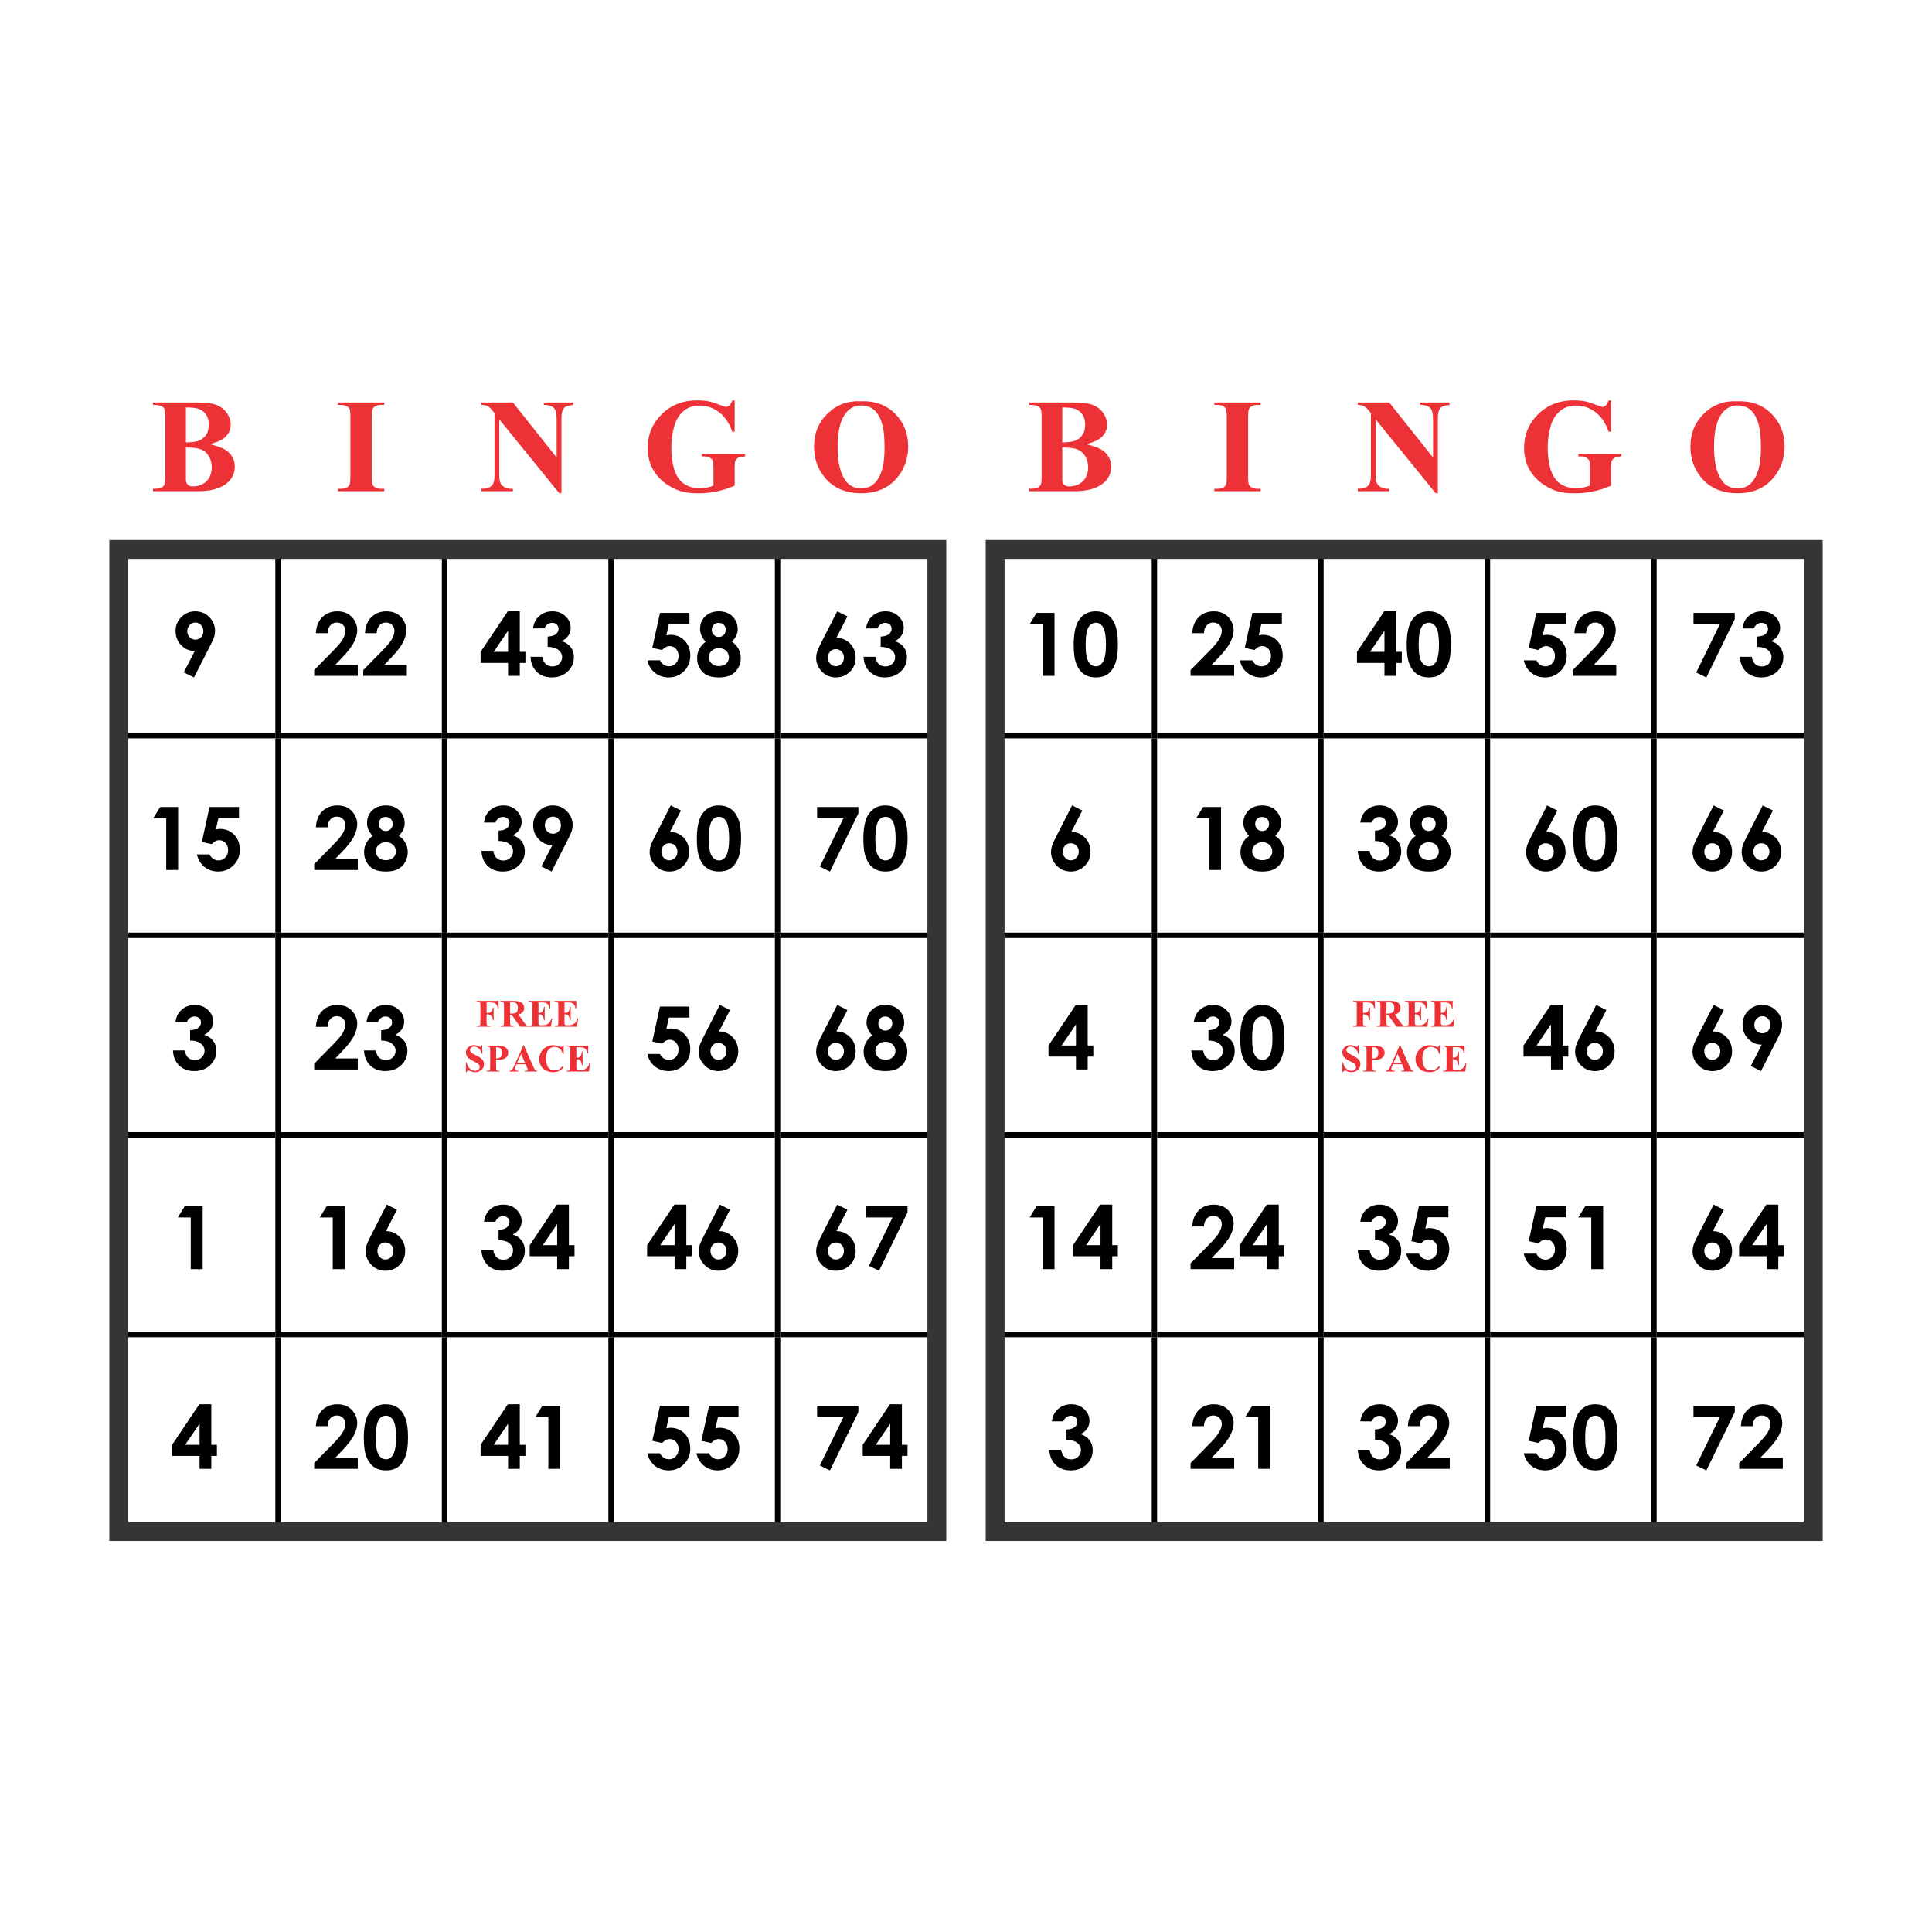 <?xml version="1.0" encoding="UTF-8"?>
<!DOCTYPE svg PUBLIC "-//W3C//DTD SVG 1.1//EN" "http://www.w3.org/Graphics/SVG/1.1/DTD/svg11.dtd">
<!-- Creator: CorelDRAW 2018 (64-Bit) -->
<svg xmlns="http://www.w3.org/2000/svg" xml:space="preserve" width="3.413in" height="3.413in" version="1.1" style="shape-rendering:geometricPrecision; text-rendering:geometricPrecision; image-rendering:optimizeQuality; fill-rule:evenodd; clip-rule:evenodd"
viewBox="0 0 3413.33 3413.33"
 xmlns:xlink="http://www.w3.org/1999/xlink">
 <defs>
  <style type="text/css">
   <![CDATA[
    .str0 {stroke:#373435;stroke-width:33.33;stroke-miterlimit:2.613}
    .fil0 {fill:none}
    .fil3 {fill:#ED3237;fill-rule:nonzero}
    .fil1 {fill:#ED3237;fill-rule:nonzero}
    .fil2 {fill:black;fill-rule:nonzero}
   ]]>
  </style>
 </defs>
 <g id="Layer_x0020_1">
  <rect class="fil0" x="-0" y="-0" width="3413.33" height="3413.33"/>
  <g id="_2961907221872">
   <path class="fil1" d="M370.54 784.73c14.89,3.49 25.35,7.71 31.33,12.61 8.65,7.04 12.94,16.1 12.94,27.3 0,11.74 -4.76,21.53 -14.22,29.25 -11.61,9.32 -28.51,13.95 -50.71,13.95l-79.62 0 0 -4.3c7.24,0 12.14,-0.67 14.76,-2.01 2.55,-1.34 4.36,-3.09 5.43,-5.23 1,-2.15 1.54,-7.44 1.54,-15.96l0 -101.69c0,-8.45 -0.54,-13.75 -1.54,-15.96 -1.07,-2.22 -2.89,-3.96 -5.5,-5.3 -2.62,-1.28 -7.52,-1.94 -14.69,-1.94l0 -4.3 75.13 0c17.91,0 30.65,1.61 38.1,4.76 7.44,3.22 13.35,7.98 17.71,14.35 4.3,6.37 6.44,13.15 6.44,20.32 0,7.51 -2.75,14.22 -8.19,20.13 -5.43,5.9 -15.09,10.6 -28.91,14.02zm-42.06 -3.09c10.93,0 19.05,-1.21 24.22,-3.69 5.17,-2.48 9.19,-5.91 11.94,-10.4 2.75,-4.5 4.16,-10.2 4.16,-17.11 0,-6.91 -1.34,-12.61 -4.09,-17.04 -2.75,-4.43 -6.64,-7.78 -11.67,-10.13 -5.1,-2.35 -13.28,-3.42 -24.55,-3.35l0 61.71zm0 8.99l0 50.31 -0.07 5.77c0,4.16 1.07,7.31 3.15,9.39 2.08,2.15 5.23,3.22 9.39,3.22 6.17,0 11.87,-1.41 17.11,-4.16 5.17,-2.75 9.19,-6.7 11.94,-11.87 2.75,-5.17 4.16,-11 4.16,-17.37 0,-7.31 -1.68,-13.89 -5.1,-19.72 -3.42,-5.84 -8.05,-9.86 -13.95,-12.21 -5.97,-2.28 -14.82,-3.42 -26.63,-3.35zm350.44 72.91l0 4.3 -81.9 0 0 -4.3 5.17 0c4.56,0 8.25,-0.8 11,-2.41 2.01,-1.07 3.56,-2.95 4.63,-5.57 0.87,-1.81 1.27,-6.71 1.27,-14.56l0 -103.03c0,-7.98 -0.4,-13.01 -1.27,-15.02 -0.87,-2.01 -2.55,-3.76 -5.17,-5.3 -2.62,-1.48 -6.11,-2.21 -10.46,-2.21l-5.17 0 0 -4.3 81.9 0 0 4.3 -5.23 0c-4.49,0 -8.18,0.8 -10.93,2.41 -2.01,1.07 -3.62,2.95 -4.76,5.57 -0.87,1.81 -1.27,6.71 -1.27,14.56l0 103.03c0,8.05 0.47,13.08 1.34,15.03 0.87,2.01 2.62,3.76 5.23,5.23 2.55,1.54 6.04,2.28 10.4,2.28l5.23 0zm227.2 -152.4l77.34 97.2 0 -67.35c0,-9.46 -1.34,-15.83 -4.02,-19.12 -3.69,-4.43 -9.93,-6.57 -18.65,-6.44l0 -4.3 51.78 0 0 4.3c-6.64,0.87 -11.07,1.94 -13.35,3.28 -2.28,1.34 -4.02,3.56 -5.3,6.57 -1.28,3.02 -1.94,8.25 -1.94,15.7l0 130.4 -3.89 0 -105.98 -130.4 0 99.54c0,9.06 2.08,15.09 6.24,18.24 4.09,3.15 8.79,4.76 14.09,4.76l3.69 0 0 4.3 -55.54 0 0 -4.3c8.65,-0.07 14.62,-1.81 18.04,-5.3 3.35,-3.42 5.03,-9.32 5.03,-17.71l0 -110.54 -3.29 -4.16c-3.35,-4.16 -6.31,-6.91 -8.79,-8.25 -2.55,-1.28 -6.24,-2.01 -11,-2.15l0 -4.3 55.54 0zm391.88 -3.56l0 55.2 -4.3 0c-5.16,-15.09 -12.88,-26.56 -23.21,-34.41 -10.33,-7.85 -21.6,-11.81 -33.87,-11.81 -11.74,0 -21.46,3.29 -29.18,9.86 -7.78,6.64 -13.28,15.83 -16.5,27.57 -3.28,11.81 -4.89,23.88 -4.89,36.29 0,15.02 1.74,28.17 5.3,39.51 3.56,11.33 9.26,19.65 17.17,24.95 7.85,5.3 17.24,7.98 28.11,7.98 3.83,0 7.72,-0.41 11.67,-1.21 3.96,-0.8 7.98,-1.94 12.14,-3.49l0 -32.6c0,-6.17 -0.41,-10.2 -1.28,-12.01 -0.87,-1.81 -2.62,-3.42 -5.23,-4.9 -2.68,-1.41 -5.9,-2.15 -9.66,-2.15l-4.03 0 0 -4.3 76.13 0 0 4.3c-5.77,0.33 -9.79,1.14 -12.07,2.35 -2.28,1.21 -4.03,3.22 -5.3,5.97 -0.67,1.41 -1,5.03 -1,10.73l0 32.6c-10,4.43 -20.46,7.78 -31.26,10.06 -10.8,2.28 -22.07,3.42 -33.67,3.42 -14.89,0 -27.23,-2.01 -37.03,-6.11 -9.86,-4.02 -18.51,-9.32 -26.02,-15.9 -7.52,-6.57 -13.35,-14.02 -17.57,-22.27 -5.43,-10.6 -8.12,-22.47 -8.12,-35.69 0,-23.54 8.32,-43.46 24.89,-59.76 16.57,-16.23 37.36,-24.35 62.45,-24.35 7.78,0 14.83,0.6 21.06,1.88 3.42,0.6 8.92,2.35 16.5,5.23 7.58,2.89 12.01,4.36 13.41,4.36 2.15,0 4.16,-0.81 6.04,-2.42 1.81,-1.54 3.49,-4.56 5.03,-8.92l4.3 0zm222.35 1.34c24.96,-0.87 45.21,6.37 60.84,21.87 15.56,15.5 23.34,34.81 23.34,58.09 0,19.92 -5.83,37.43 -17.44,52.52 -15.36,19.99 -37.16,29.98 -65.27,29.98 -28.24,0 -50.04,-9.53 -65.4,-28.64 -12.14,-15.09 -18.24,-33 -18.24,-53.73 0,-23.28 7.92,-42.66 23.75,-58.16 15.83,-15.49 35.28,-22.81 58.42,-21.93zm1.34 7.44c-14.29,0 -25.22,7.31 -32.67,21.93 -6.11,12.01 -9.12,29.31 -9.12,51.79 0,26.7 4.69,46.42 14.08,59.23 6.51,8.92 15.7,13.42 27.5,13.42 7.92,0 14.56,-1.94 19.86,-5.77 6.77,-4.89 12.07,-12.81 15.83,-23.61 3.76,-10.8 5.64,-24.95 5.64,-42.33 0,-20.73 -1.95,-36.29 -5.77,-46.55 -3.82,-10.26 -8.72,-17.57 -14.69,-21.8 -5.97,-4.23 -12.88,-6.31 -20.66,-6.31z"/>
   <path class="fil2" d="M342.73 1196.83l-18 -8.95 19.4 -37.79c-9.44,0 -17.43,-3.38 -24.01,-10.14 -6.63,-6.71 -9.92,-15.09 -9.92,-25.15 0,-9.74 3.38,-18 10.18,-24.71 6.76,-6.71 14.93,-10.09 24.54,-10.09 10.01,0 18.35,3.51 25.06,10.49 6.67,6.98 10,15.01 10,24.09 0,3.42 -0.52,6.85 -1.54,10.31 -1.05,3.46 -3.42,8.78 -7.15,15.98l-28.57 55.96zm2.63 -66.76c3.91,0 7.24,-1.45 9.92,-4.35 2.68,-2.85 4,-6.41 4,-10.62 0,-4.35 -1.41,-7.94 -4.17,-10.89 -2.81,-2.94 -6.1,-4.39 -9.83,-4.39 -3.91,0 -7.28,1.45 -10.09,4.35 -2.85,2.9 -4.26,6.5 -4.26,10.84 0,4.26 1.36,7.86 4.13,10.71 2.76,2.9 6.19,4.35 10.31,4.35zm233.37 -11.41l-20.63 0c0.57,-11.98 4.35,-21.46 11.32,-28.35 6.98,-6.89 15.93,-10.31 26.86,-10.31 6.72,0 12.69,1.41 17.86,4.26 5.18,2.85 9.3,6.98 12.42,12.33 3.07,5.4 4.61,10.84 4.61,16.37 0,6.63 -1.89,13.74 -5.62,21.33 -3.73,7.59 -10.62,16.59 -20.59,26.99l-12.51 13.17 39.63 0 0 19.57 -77.03 0 0 -10.14 34.41 -35.07c8.3,-8.43 13.83,-15.19 16.59,-20.32 2.76,-5.09 4.13,-9.7 4.13,-13.87 0,-4.26 -1.41,-7.81 -4.26,-10.62 -2.85,-2.76 -6.54,-4.17 -11.02,-4.17 -4.52,0 -8.3,1.67 -11.32,5.05 -3.03,3.38 -4.65,7.99 -4.87,13.78zm86.71 0l-20.63 0c0.57,-11.98 4.34,-21.46 11.32,-28.35 6.98,-6.89 15.93,-10.31 26.86,-10.31 6.72,0 12.69,1.41 17.87,4.26 5.18,2.85 9.3,6.98 12.42,12.33 3.07,5.4 4.61,10.84 4.61,16.37 0,6.63 -1.89,13.74 -5.62,21.33 -3.73,7.59 -10.62,16.59 -20.58,26.99l-12.51 13.17 39.63 0 0 19.57 -77.03 0 0 -10.14 34.41 -35.07c8.3,-8.43 13.83,-15.19 16.59,-20.32 2.77,-5.09 4.13,-9.7 4.13,-13.87 0,-4.26 -1.4,-7.81 -4.26,-10.62 -2.85,-2.76 -6.54,-4.17 -11.02,-4.17 -4.52,0 -8.3,1.67 -11.32,5.05 -3.03,3.38 -4.65,7.99 -4.87,13.78zm231.75 -38.67l21.15 0 0 71.63 9.92 0 0 19.57 -9.92 0 0 22.82 -20.71 0 0 -22.82 -48.54 0 0 -19.57 48.1 -71.63zm0.44 71.63l0 -37.31 -25.41 37.31 25.41 0zm64.41 -41.39l-20.32 0c1.06,-8.2 4,-14.79 8.82,-19.8 6.76,-6.98 15.28,-10.44 25.5,-10.44 9.13,0 16.77,2.9 22.95,8.69 6.19,5.83 9.26,12.72 9.26,20.67 0,4.96 -1.36,9.44 -4.04,13.52 -2.72,4.08 -6.63,7.42 -11.76,9.92 6.72,2.02 11.98,5.53 15.8,10.54 3.82,5 5.7,10.93 5.7,17.73 0,9.96 -3.69,18.43 -11.02,25.37 -7.37,6.94 -16.77,10.4 -28.13,10.4 -10.75,0 -19.57,-3.25 -26.38,-9.79 -6.8,-6.54 -10.54,-15.41 -11.19,-26.69l20.94 0c0.92,5.75 2.9,10.05 6.01,12.81 3.12,2.81 7.02,4.22 11.76,4.22 4.96,0 9.04,-1.58 12.29,-4.78 3.25,-3.16 4.87,-7.02 4.87,-11.63 0,-5.05 -2.2,-9.3 -6.59,-12.77 -4.39,-3.46 -10.71,-5.26 -18.96,-5.35l0 -18.17c5.09,-0.39 8.87,-1.19 11.37,-2.37 2.5,-1.19 4.43,-2.81 5.84,-4.87 1.36,-2.06 2.06,-4.26 2.06,-6.59 0,-3.03 -1.05,-5.53 -3.16,-7.5 -2.15,-1.98 -4.92,-2.98 -8.34,-2.98 -3.03,0 -5.75,0.92 -8.21,2.76 -2.5,1.84 -4.17,4.21 -5.09,7.11zm203.93 -27.43l52.1 0 0 19.53 -36.3 0 -4.52 20.23c1.27,-0.35 2.5,-0.61 3.73,-0.79 1.19,-0.17 2.32,-0.26 3.42,-0.26 10.09,0 18.48,3.43 25.15,10.31 6.67,6.89 10.01,15.67 10.01,26.42 0,10.84 -3.69,20.02 -11.06,27.43 -7.37,7.42 -16.37,11.15 -26.94,11.15 -9.48,0 -17.6,-2.72 -24.41,-8.12 -6.8,-5.4 -11.28,-12.77 -13.39,-22.12l22.21 0c1.71,3.47 3.99,6.1 6.8,7.9 2.76,1.8 5.84,2.68 9.22,2.68 4.7,0 8.65,-1.71 11.94,-5.09 3.29,-3.38 4.92,-7.68 4.92,-12.99 0,-5.13 -1.54,-9.39 -4.57,-12.69 -3.03,-3.29 -6.71,-4.91 -11.06,-4.91 -2.33,0 -4.61,0.57 -6.85,1.71 -2.24,1.19 -4.48,2.9 -6.63,5.22l-17.25 -3.86 13.47 -61.75zm127 50.96c5.05,3.2 8.91,7.37 11.68,12.42 2.76,5.09 4.13,10.58 4.13,16.46 0,6.41 -1.58,12.33 -4.79,17.78 -3.2,5.44 -7.5,9.52 -12.9,12.29 -5.4,2.77 -12.24,4.13 -20.63,4.13 -9,0 -16.11,-1.31 -21.37,-3.99 -5.31,-2.63 -9.52,-6.63 -12.68,-12.03 -3.2,-5.35 -4.79,-11.41 -4.79,-18.17 0,-5.84 1.28,-11.19 3.82,-16.02 2.5,-4.78 6.32,-9.09 11.41,-12.86 -3.29,-3.38 -5.8,-6.94 -7.51,-10.76 -1.71,-3.82 -2.54,-7.81 -2.54,-12.07 0,-5.8 1.41,-11.06 4.21,-15.85 2.81,-4.78 6.72,-8.47 11.76,-11.15 5.05,-2.63 10.84,-3.95 17.47,-3.95 6.5,0 12.2,1.32 17.16,4 4.96,2.68 8.82,6.5 11.67,11.41 2.85,4.92 4.26,10.19 4.26,15.85 0,3.99 -0.74,7.68 -2.19,11.06 -1.49,3.38 -4.21,7.2 -8.17,11.46zm-23.44 -33.36c-3.46,0 -6.32,1.14 -8.56,3.43 -2.24,2.32 -3.38,5.26 -3.38,8.87 0,3.56 1.19,6.54 3.56,8.95 2.37,2.41 5.31,3.64 8.78,3.64 3.56,0 6.5,-1.19 8.82,-3.56 2.28,-2.37 3.43,-5.44 3.43,-9.22 0,-3.56 -1.14,-6.5 -3.47,-8.74 -2.33,-2.24 -5.4,-3.38 -9.17,-3.38zm0.83 44.64c-5.09,0 -9.39,1.54 -12.86,4.65 -3.47,3.12 -5.22,6.8 -5.22,11.06 0,4.48 1.63,8.25 4.92,11.37 3.29,3.11 7.59,4.65 12.94,4.65 5.4,0 9.7,-1.45 12.91,-4.35 3.2,-2.9 4.78,-6.63 4.78,-11.24 0,-4.56 -1.67,-8.38 -4.96,-11.5 -3.33,-3.11 -7.5,-4.65 -12.51,-4.65zm208.84 -65.05l17.99 9 -19.44 37.83c9.44,0 17.47,3.38 24.09,10.09 6.58,6.76 9.87,15.14 9.87,25.19 0,9.7 -3.38,17.91 -10.14,24.62 -6.8,6.72 -14.96,10.09 -24.58,10.09 -10.05,0 -18.39,-3.51 -25.06,-10.49 -6.67,-6.98 -10.01,-14.97 -10.01,-24.01 0,-3.43 0.53,-6.89 1.58,-10.36 1.01,-3.47 3.38,-8.82 7.11,-16.02l28.57 -55.96zm-2.63 66.85c-3.91,0 -7.2,1.4 -9.87,4.26 -2.68,2.85 -4.04,6.45 -4.04,10.71 0,4.3 1.41,7.9 4.21,10.8 2.77,2.94 6.06,4.39 9.79,4.39 3.91,0 7.29,-1.45 10.14,-4.3 2.81,-2.85 4.22,-6.5 4.22,-10.89 0,-4.26 -1.36,-7.85 -4.13,-10.71 -2.77,-2.85 -6.19,-4.26 -10.31,-4.26zm73.85 -36.61l-20.32 0c1.06,-8.2 4,-14.79 8.82,-19.8 6.76,-6.98 15.28,-10.44 25.5,-10.44 9.13,0 16.77,2.9 22.96,8.69 6.19,5.83 9.26,12.72 9.26,20.67 0,4.96 -1.36,9.44 -4.04,13.52 -2.72,4.08 -6.63,7.42 -11.76,9.92 6.71,2.02 11.98,5.53 15.8,10.54 3.82,5 5.7,10.93 5.7,17.73 0,9.96 -3.69,18.43 -11.02,25.37 -7.37,6.94 -16.77,10.4 -28.13,10.4 -10.75,0 -19.57,-3.25 -26.38,-9.79 -6.8,-6.54 -10.53,-15.41 -11.19,-26.69l20.94 0c0.92,5.75 2.9,10.05 6.01,12.81 3.12,2.81 7.02,4.22 11.76,4.22 4.96,0 9.04,-1.58 12.29,-4.78 3.25,-3.16 4.87,-7.02 4.87,-11.63 0,-5.05 -2.2,-9.3 -6.58,-12.77 -4.39,-3.46 -10.71,-5.26 -18.96,-5.35l0 -18.17c5.09,-0.39 8.87,-1.19 11.37,-2.37 2.5,-1.19 4.43,-2.81 5.84,-4.87 1.36,-2.06 2.06,-4.26 2.06,-6.59 0,-3.03 -1.06,-5.53 -3.16,-7.5 -2.15,-1.98 -4.92,-2.98 -8.34,-2.98 -3.03,0 -5.75,0.92 -8.21,2.76 -2.5,1.84 -4.17,4.21 -5.09,7.11z"/>
   <polygon class="fil2" points="496,971.32 496,1294.92 486.44,1294.92 486.44,971.32 "/>
   <polygon class="fil2" points="790.18,971.32 790.18,1294.92 780.63,1294.92 780.63,971.32 "/>
   <polygon class="fil2" points="1084.36,971.32 1084.36,1294.92 1074.81,1294.92 1074.81,971.32 "/>
   <polygon class="fil2" points="1378.55,971.32 1378.55,1294.92 1369,1294.92 1369,971.32 "/>
   <path class="fil2" d="M283.01 1425.76l31.69 0 0 111.22 -21.02 0 0 -91.33 -22.91 0 12.24 -19.88zm87.11 0l52.09 0 0 19.53 -36.3 0 -4.52 20.23c1.27,-0.35 2.5,-0.61 3.73,-0.79 1.19,-0.17 2.33,-0.26 3.43,-0.26 10.09,0 18.48,3.43 25.15,10.31 6.67,6.89 10,15.67 10,26.42 0,10.84 -3.69,20.02 -11.06,27.43 -7.37,7.42 -16.37,11.15 -26.95,11.15 -9.48,0 -17.6,-2.72 -24.4,-8.12 -6.8,-5.4 -11.28,-12.77 -13.39,-22.12l22.21 0c1.71,3.47 3.99,6.1 6.8,7.9 2.76,1.8 5.83,2.68 9.22,2.68 4.69,0 8.65,-1.71 11.94,-5.09 3.29,-3.38 4.91,-7.68 4.91,-12.99 0,-5.13 -1.54,-9.39 -4.56,-12.69 -3.03,-3.29 -6.72,-4.91 -11.06,-4.91 -2.33,0 -4.61,0.57 -6.85,1.71 -2.24,1.19 -4.48,2.9 -6.63,5.22l-17.25 -3.86 13.48 -61.75zm208.62 35.86l-20.63 0c0.57,-11.98 4.35,-21.46 11.32,-28.35 6.98,-6.89 15.93,-10.31 26.86,-10.31 6.71,0 12.69,1.41 17.86,4.26 5.18,2.85 9.3,6.98 12.42,12.33 3.07,5.4 4.61,10.84 4.61,16.37 0,6.63 -1.89,13.74 -5.61,21.33 -3.73,7.59 -10.62,16.59 -20.59,26.99l-12.51 13.17 39.63 0 0 19.57 -77.03 0 0 -10.14 34.41 -35.07c8.3,-8.43 13.82,-15.19 16.59,-20.32 2.76,-5.09 4.13,-9.7 4.13,-13.87 0,-4.26 -1.41,-7.81 -4.26,-10.62 -2.85,-2.76 -6.54,-4.17 -11.02,-4.17 -4.52,0 -8.3,1.67 -11.32,5.05 -3.03,3.38 -4.65,7.99 -4.87,13.78zm125.86 15.1c5.05,3.2 8.91,7.37 11.67,12.42 2.77,5.09 4.13,10.58 4.13,16.46 0,6.41 -1.58,12.33 -4.78,17.78 -3.2,5.44 -7.5,9.52 -12.9,12.29 -5.4,2.77 -12.25,4.13 -20.63,4.13 -9,0 -16.11,-1.31 -21.37,-3.99 -5.31,-2.63 -9.52,-6.63 -12.69,-12.03 -3.2,-5.35 -4.78,-11.41 -4.78,-18.17 0,-5.84 1.27,-11.19 3.82,-16.02 2.5,-4.78 6.32,-9.09 11.41,-12.86 -3.3,-3.38 -5.8,-6.94 -7.51,-10.76 -1.71,-3.82 -2.54,-7.81 -2.54,-12.07 0,-5.8 1.4,-11.06 4.21,-15.85 2.81,-4.78 6.71,-8.47 11.76,-11.15 5.05,-2.63 10.84,-3.95 17.47,-3.95 6.5,0 12.2,1.32 17.16,4 4.96,2.68 8.82,6.5 11.68,11.41 2.85,4.92 4.26,10.19 4.26,15.85 0,3.99 -0.75,7.68 -2.19,11.06 -1.49,3.38 -4.22,7.2 -8.17,11.46zm-23.44 -33.36c-3.47,0 -6.32,1.14 -8.56,3.43 -2.24,2.32 -3.38,5.26 -3.38,8.86 0,3.56 1.19,6.54 3.56,8.96 2.37,2.41 5.31,3.64 8.78,3.64 3.56,0 6.5,-1.19 8.82,-3.56 2.28,-2.37 3.43,-5.44 3.43,-9.22 0,-3.56 -1.14,-6.5 -3.47,-8.74 -2.33,-2.24 -5.4,-3.38 -9.17,-3.38zm0.83 44.64c-5.09,0 -9.39,1.54 -12.86,4.65 -3.46,3.12 -5.22,6.8 -5.22,11.06 0,4.48 1.62,8.25 4.91,11.37 3.3,3.11 7.59,4.65 12.95,4.65 5.4,0 9.7,-1.45 12.91,-4.35 3.2,-2.9 4.78,-6.63 4.78,-11.24 0,-4.56 -1.67,-8.38 -4.96,-11.5 -3.33,-3.11 -7.5,-4.65 -12.51,-4.65zm193.35 -34.81l-20.32 0c1.05,-8.2 3.99,-14.79 8.82,-19.8 6.76,-6.98 15.27,-10.44 25.5,-10.44 9.13,0 16.76,2.9 22.95,8.69 6.19,5.83 9.26,12.72 9.26,20.67 0,4.96 -1.36,9.44 -4.04,13.52 -2.72,4.08 -6.63,7.42 -11.76,9.92 6.72,2.02 11.98,5.53 15.8,10.54 3.82,5 5.7,10.93 5.7,17.73 0,9.96 -3.69,18.43 -11.02,25.37 -7.37,6.94 -16.76,10.4 -28.13,10.4 -10.75,0 -19.57,-3.25 -26.38,-9.79 -6.8,-6.54 -10.53,-15.41 -11.19,-26.69l20.93 0c0.92,5.75 2.9,10.05 6.02,12.81 3.11,2.81 7.02,4.22 11.76,4.22 4.96,0 9.04,-1.58 12.29,-4.78 3.25,-3.16 4.87,-7.02 4.87,-11.63 0,-5.05 -2.19,-9.3 -6.58,-12.77 -4.39,-3.46 -10.71,-5.27 -18.96,-5.35l0 -18.17c5.09,-0.39 8.87,-1.19 11.37,-2.37 2.5,-1.19 4.43,-2.81 5.84,-4.87 1.36,-2.06 2.06,-4.26 2.06,-6.58 0,-3.03 -1.06,-5.53 -3.16,-7.5 -2.15,-1.98 -4.91,-2.98 -8.34,-2.98 -3.03,0 -5.75,0.92 -8.21,2.76 -2.5,1.84 -4.17,4.21 -5.09,7.11zm99.13 86.59l-18 -8.95 19.4 -37.79c-9.43,0 -17.42,-3.38 -24.01,-10.14 -6.63,-6.71 -9.92,-15.1 -9.92,-25.15 0,-9.74 3.38,-18 10.18,-24.71 6.76,-6.71 14.93,-10.09 24.54,-10.09 10.01,0 18.35,3.51 25.06,10.49 6.67,6.98 10,15.01 10,24.09 0,3.42 -0.52,6.85 -1.54,10.31 -1.05,3.46 -3.42,8.78 -7.15,15.98l-28.57 55.96zm2.63 -66.76c3.91,0 7.24,-1.45 9.92,-4.35 2.68,-2.85 3.99,-6.41 3.99,-10.62 0,-4.35 -1.4,-7.94 -4.17,-10.89 -2.81,-2.94 -6.1,-4.39 -9.83,-4.39 -3.91,0 -7.28,1.45 -10.09,4.35 -2.85,2.9 -4.26,6.5 -4.26,10.84 0,4.26 1.36,7.86 4.13,10.71 2.76,2.9 6.19,4.35 10.31,4.35zm207.92 -50.08l18 9 -19.44 37.83c9.44,0 17.47,3.38 24.1,10.09 6.58,6.76 9.87,15.14 9.87,25.19 0,9.7 -3.38,17.91 -10.14,24.62 -6.8,6.72 -14.97,10.09 -24.58,10.09 -10.05,0 -18.39,-3.51 -25.06,-10.49 -6.67,-6.98 -10.01,-14.97 -10.01,-24.01 0,-3.43 0.53,-6.89 1.58,-10.36 1.01,-3.47 3.38,-8.82 7.11,-16.02l28.57 -55.96zm-2.63 66.85c-3.91,0 -7.2,1.4 -9.87,4.26 -2.68,2.85 -4.04,6.45 -4.04,10.71 0,4.3 1.41,7.9 4.22,10.8 2.76,2.94 6.06,4.39 9.79,4.39 3.91,0 7.28,-1.45 10.14,-4.3 2.81,-2.85 4.21,-6.5 4.21,-10.89 0,-4.26 -1.36,-7.85 -4.13,-10.71 -2.76,-2.85 -6.19,-4.26 -10.31,-4.26zm87.46 -66.85c8.12,0 15.1,1.98 20.98,5.97 5.88,4 10.44,10.09 13.65,18.26 3.2,8.21 4.78,19.62 4.78,34.23 0,14.79 -1.62,26.25 -4.87,34.46 -3.29,8.2 -7.64,14.26 -13.13,18.13 -5.48,3.86 -12.42,5.79 -20.8,5.79 -8.38,0 -15.41,-1.93 -21.07,-5.83 -5.7,-3.91 -10.18,-9.79 -13.39,-17.69 -3.25,-7.9 -4.87,-19.18 -4.87,-33.8 0,-20.41 3.16,-35.2 9.48,-44.37 6.98,-10.09 16.72,-15.14 29.23,-15.14zm0.53 20.15c-3.56,0 -6.76,1.14 -9.52,3.43 -2.76,2.28 -4.92,6.23 -6.37,11.81 -1.44,5.61 -2.19,13.82 -2.19,24.57 0,14.09 1.67,23.79 5.05,29.15 3.38,5.4 7.72,8.07 13.04,8.07 5.13,0 9.22,-2.55 12.24,-7.64 3.69,-6.15 5.53,-16.41 5.53,-30.85 0,-14.61 -1.67,-24.67 -4.96,-30.24 -3.29,-5.53 -7.59,-8.3 -12.81,-8.3zm173.25 -17.33l72.94 0 0 11.1 -50.21 102.92 -17.91 -8.69 41.74 -85.45 -46.57 0 0 -19.88zm120.42 -2.81c8.12,0 15.1,1.98 20.98,5.97 5.88,4 10.44,10.09 13.65,18.26 3.2,8.21 4.78,19.62 4.78,34.23 0,14.79 -1.63,26.25 -4.87,34.46 -3.29,8.2 -7.63,14.26 -13.12,18.13 -5.48,3.86 -12.42,5.79 -20.8,5.79 -8.38,0 -15.41,-1.93 -21.07,-5.83 -5.7,-3.91 -10.19,-9.79 -13.39,-17.69 -3.25,-7.9 -4.87,-19.18 -4.87,-33.8 0,-20.41 3.16,-35.2 9.48,-44.37 6.98,-10.09 16.72,-15.14 29.23,-15.14zm0.53 20.15c-3.56,0 -6.76,1.14 -9.53,3.43 -2.76,2.28 -4.91,6.23 -6.36,11.81 -1.45,5.61 -2.19,13.82 -2.19,24.57 0,14.09 1.67,23.79 5.05,29.15 3.38,5.4 7.72,8.07 13.04,8.07 5.13,0 9.22,-2.55 12.24,-7.64 3.69,-6.15 5.53,-16.41 5.53,-30.85 0,-14.61 -1.67,-24.67 -4.96,-30.24 -3.29,-5.53 -7.59,-8.3 -12.81,-8.3z"/>
   <polygon class="fil2" points="486.44,1294.92 486.44,1304.47 209.81,1304.47 209.81,1294.92 "/>
   <polygon class="fil2" points="496,1294.92 496,1304.73 486.44,1304.73 486.44,1294.92 "/>
   <polygon class="fil2" points="780.63,1294.92 780.63,1304.47 496,1304.47 496,1294.92 "/>
   <polygon class="fil2" points="790.18,1294.92 790.18,1304.73 780.63,1304.73 780.63,1294.92 "/>
   <polygon class="fil2" points="1074.81,1294.92 1074.81,1304.47 790.18,1304.47 790.18,1294.92 "/>
   <polygon class="fil2" points="1084.36,1294.92 1084.36,1304.73 1074.81,1304.73 1074.81,1294.92 "/>
   <polygon class="fil2" points="1369,1294.92 1369,1304.47 1084.36,1304.47 1084.36,1294.92 "/>
   <polygon class="fil2" points="1378.55,1294.92 1378.55,1304.73 1369,1304.73 1369,1294.92 "/>
   <polygon class="fil2" points="1655.19,1294.92 1655.19,1304.47 1378.55,1304.47 1378.55,1294.92 "/>
   <polygon class="fil2" points="496,1304.73 496,1647.69 486.44,1647.69 486.44,1304.73 "/>
   <polygon class="fil2" points="790.18,1304.73 790.18,1647.69 780.63,1647.69 780.63,1304.73 "/>
   <polygon class="fil2" points="1084.36,1304.73 1084.36,1647.69 1074.81,1647.69 1074.81,1304.73 "/>
   <polygon class="fil2" points="1378.55,1304.73 1378.55,1647.69 1369,1647.69 1369,1304.73 "/>
   <path class="fil2" d="M330.31 1805.7l-20.32 0c1.06,-8.2 4,-14.79 8.82,-19.79 6.76,-6.98 15.28,-10.45 25.5,-10.45 9.13,0 16.77,2.9 22.96,8.69 6.19,5.83 9.26,12.73 9.26,20.67 0,4.96 -1.36,9.43 -4.04,13.52 -2.72,4.08 -6.63,7.42 -11.76,9.92 6.72,2.02 11.98,5.53 15.8,10.53 3.82,5 5.7,10.93 5.7,17.73 0,9.96 -3.69,18.43 -11.02,25.37 -7.37,6.94 -16.77,10.41 -28.13,10.41 -10.75,0 -19.57,-3.25 -26.38,-9.79 -6.8,-6.54 -10.53,-15.41 -11.19,-26.69l20.94 0c0.92,5.75 2.9,10.05 6.01,12.81 3.12,2.81 7.02,4.21 11.76,4.21 4.96,0 9.04,-1.58 12.29,-4.78 3.25,-3.16 4.87,-7.02 4.87,-11.63 0,-5.05 -2.2,-9.31 -6.58,-12.77 -4.39,-3.47 -10.71,-5.27 -18.96,-5.36l0 -18.17c5.09,-0.39 8.86,-1.19 11.37,-2.37 2.5,-1.19 4.43,-2.81 5.84,-4.87 1.36,-2.06 2.06,-4.26 2.06,-6.58 0,-3.03 -1.06,-5.53 -3.16,-7.51 -2.15,-1.97 -4.92,-2.98 -8.34,-2.98 -3.03,0 -5.75,0.92 -8.21,2.76 -2.5,1.85 -4.17,4.22 -5.09,7.11zm248.42 8.43l-20.63 0c0.57,-11.98 4.35,-21.46 11.32,-28.35 6.98,-6.89 15.93,-10.31 26.86,-10.31 6.72,0 12.69,1.41 17.86,4.26 5.18,2.85 9.3,6.98 12.42,12.33 3.07,5.4 4.61,10.84 4.61,16.37 0,6.63 -1.89,13.74 -5.62,21.33 -3.73,7.59 -10.62,16.59 -20.59,26.99l-12.51 13.17 39.63 0 0 19.57 -77.03 0 0 -10.14 34.41 -35.07c8.3,-8.43 13.83,-15.19 16.59,-20.32 2.76,-5.09 4.13,-9.7 4.13,-13.87 0,-4.26 -1.41,-7.81 -4.26,-10.62 -2.85,-2.76 -6.54,-4.17 -11.02,-4.17 -4.52,0 -8.3,1.67 -11.32,5.05 -3.03,3.38 -4.65,7.99 -4.87,13.78zm89.12 -8.43l-20.32 0c1.05,-8.2 3.99,-14.79 8.82,-19.79 6.76,-6.98 15.28,-10.45 25.5,-10.45 9.13,0 16.77,2.9 22.96,8.69 6.19,5.83 9.26,12.73 9.26,20.67 0,4.96 -1.36,9.43 -4.04,13.52 -2.72,4.08 -6.63,7.42 -11.76,9.92 6.71,2.02 11.98,5.53 15.8,10.53 3.82,5 5.7,10.93 5.7,17.73 0,9.96 -3.69,18.43 -11.02,25.37 -7.37,6.94 -16.76,10.41 -28.13,10.41 -10.75,0 -19.57,-3.25 -26.38,-9.79 -6.8,-6.54 -10.53,-15.41 -11.19,-26.69l20.93 0c0.92,5.75 2.9,10.05 6.02,12.81 3.11,2.81 7.02,4.21 11.76,4.21 4.96,0 9.04,-1.58 12.29,-4.78 3.25,-3.16 4.87,-7.02 4.87,-11.63 0,-5.05 -2.19,-9.31 -6.58,-12.77 -4.39,-3.47 -10.71,-5.27 -18.96,-5.36l0 -18.17c5.09,-0.39 8.87,-1.19 11.37,-2.37 2.5,-1.19 4.43,-2.81 5.84,-4.87 1.36,-2.06 2.06,-4.26 2.06,-6.58 0,-3.03 -1.06,-5.53 -3.16,-7.51 -2.15,-1.97 -4.91,-2.98 -8.34,-2.98 -3.03,0 -5.75,0.92 -8.21,2.76 -2.5,1.85 -4.17,4.22 -5.09,7.11z"/>
   <path class="fil1" d="M859.7 1770.89l0 18.73 1.31 0c2.01,0 3.67,-0.31 4.94,-0.92 1.27,-0.6 2.36,-1.62 3.24,-3.04 0.88,-1.43 1.46,-3.38 1.74,-5.82l1.17 0 0 22.91 -1.17 0c-0.43,-4.34 -1.58,-7.19 -3.48,-8.57 -1.89,-1.37 -4.04,-2.05 -6.44,-2.05l-1.31 0 0 13.94c0,2.34 0.13,3.81 0.39,4.37 0.25,0.59 0.74,1.09 1.5,1.52 0.76,0.45 1.78,0.67 3.05,0.67l1.52 0 0 1.25 -23.87 0 0 -1.25 1.52 0c1.31,0 2.39,-0.24 3.19,-0.7 0.59,-0.31 1.04,-0.86 1.35,-1.62 0.26,-0.53 0.37,-1.95 0.37,-4.24l0 -30c0,-2.32 -0.12,-3.79 -0.37,-4.37 -0.25,-0.59 -0.74,-1.09 -1.48,-1.54 -0.76,-0.43 -1.78,-0.65 -3.05,-0.65l-1.52 0 0 -1.25 38.49 0 0 13.09 -1.39 0c-0.31,-3.06 -1.11,-5.35 -2.4,-6.83 -1.29,-1.46 -3.17,-2.52 -5.61,-3.13 -1.35,-0.33 -3.83,-0.49 -7.46,-0.49l-4.24 0zm41.44 22.19l0 12.79c0,2.48 0.15,4.02 0.47,4.67 0.29,0.64 0.84,1.15 1.6,1.52 0.76,0.37 2.17,0.57 4.26,0.57l0 1.25 -23.36 0 0 -1.25c2.11,0 3.54,-0.2 4.3,-0.59 0.76,-0.39 1.29,-0.9 1.58,-1.52 0.3,-0.63 0.45,-2.17 0.45,-4.65l0 -29.61c0,-2.46 -0.15,-4 -0.45,-4.65 -0.29,-0.65 -0.82,-1.15 -1.58,-1.54 -0.76,-0.37 -2.2,-0.57 -4.3,-0.57l0 -1.25 21.21 0c5.51,0 9.55,0.37 12.11,1.13 2.56,0.76 4.63,2.19 6.25,4.24 1.62,2.05 2.42,4.45 2.42,7.2 0,3.38 -1.21,6.15 -3.63,8.36 -1.54,1.39 -3.71,2.42 -6.48,3.12l10.96 15.43c1.44,2.01 2.46,3.26 3.07,3.75 0.92,0.68 1.99,1.07 3.2,1.13l0 1.25 -14.38 0 -14.7 -20.8 -2.99 0zm0 -22.36l0 19.98 1.91 0c3.13,0 5.47,-0.29 7.01,-0.86 1.54,-0.57 2.75,-1.6 3.63,-3.11 0.88,-1.48 1.33,-3.42 1.33,-5.82 0,-3.48 -0.8,-6.06 -2.42,-7.72 -1.62,-1.66 -4.26,-2.48 -7.87,-2.48l-3.59 0zm50.22 0.17l0 18.56 0.92 0c2.89,0 4.98,-0.92 6.29,-2.74 1.31,-1.81 2.13,-4.49 2.48,-8.02l1.29 0 0 23.89 -1.29 0c-0.26,-2.6 -0.82,-4.75 -1.68,-6.41 -0.88,-1.66 -1.87,-2.78 -3.03,-3.34 -1.15,-0.57 -2.81,-0.84 -4.98,-0.84l0 12.85c0,2.52 0.12,4.04 0.33,4.61 0.21,0.57 0.6,1.02 1.19,1.37 0.57,0.37 1.5,0.55 2.81,0.55l2.73 0c4.26,0 7.68,-1 10.26,-2.97 2.56,-1.97 4.41,-4.96 5.53,-9l1.25 0 -2.07 14.49 -39.41 0 0 -1.25 1.5 0c1.33,0 2.4,-0.24 3.2,-0.7 0.58,-0.31 1.03,-0.86 1.35,-1.62 0.25,-0.53 0.37,-1.95 0.37,-4.24l0 -30c0,-2.07 -0.06,-3.34 -0.17,-3.81 -0.22,-0.78 -0.65,-1.39 -1.25,-1.81 -0.84,-0.63 -2.01,-0.94 -3.5,-0.94l-1.5 0 0 -1.25 38.19 0 0 13.5 -1.29 0c-0.64,-3.3 -1.56,-5.66 -2.74,-7.11 -1.19,-1.43 -2.85,-2.48 -5,-3.15 -1.25,-0.41 -3.61,-0.61 -7.07,-0.61l-4.71 0zm45.95 0l0 18.56 0.92 0c2.89,0 4.98,-0.92 6.29,-2.74 1.31,-1.81 2.13,-4.49 2.48,-8.02l1.29 0 0 23.89 -1.29 0c-0.26,-2.6 -0.82,-4.75 -1.68,-6.41 -0.88,-1.66 -1.87,-2.78 -3.03,-3.34 -1.15,-0.57 -2.81,-0.84 -4.98,-0.84l0 12.85c0,2.52 0.12,4.04 0.33,4.61 0.21,0.57 0.6,1.02 1.19,1.37 0.57,0.37 1.5,0.55 2.81,0.55l2.73 0c4.26,0 7.68,-1 10.26,-2.97 2.56,-1.97 4.41,-4.96 5.53,-9l1.25 0 -2.07 14.49 -39.41 0 0 -1.25 1.5 0c1.33,0 2.4,-0.24 3.2,-0.7 0.59,-0.31 1.03,-0.86 1.35,-1.62 0.25,-0.53 0.37,-1.95 0.37,-4.24l0 -30c0,-2.07 -0.06,-3.34 -0.17,-3.81 -0.22,-0.78 -0.65,-1.39 -1.25,-1.81 -0.84,-0.63 -2.01,-0.94 -3.5,-0.94l-1.5 0 0 -1.25 38.19 0 0 13.5 -1.29 0c-0.64,-3.3 -1.56,-5.66 -2.73,-7.11 -1.19,-1.43 -2.85,-2.48 -5,-3.15 -1.25,-0.41 -3.61,-0.61 -7.07,-0.61l-4.71 0z"/>
   <path class="fil1" d="M851.96 1846.44l0.37 15.2 -1.39 0c-0.65,-3.81 -2.24,-6.88 -4.78,-9.2 -2.56,-2.32 -5.31,-3.48 -8.26,-3.48 -2.28,0 -4.1,0.61 -5.43,1.83 -1.35,1.23 -2.01,2.64 -2.01,4.22 0,1.02 0.24,1.91 0.72,2.7 0.65,1.05 1.7,2.09 3.13,3.12 1.05,0.74 3.5,2.05 7.3,3.94 5.33,2.62 8.93,5.1 10.78,7.43 1.85,2.32 2.78,5 2.78,8 0,3.81 -1.48,7.09 -4.45,9.85 -2.99,2.75 -6.76,4.12 -11.33,4.12 -1.43,0 -2.79,-0.13 -4.06,-0.43 -1.29,-0.29 -2.89,-0.86 -4.82,-1.66 -1.07,-0.45 -1.97,-0.67 -2.66,-0.67 -0.58,0 -1.21,0.21 -1.85,0.67 -0.64,0.45 -1.17,1.13 -1.58,2.05l-1.23 0 0 -17.22 1.23 0c1,4.86 2.89,8.56 5.7,11.09 2.81,2.56 5.84,3.83 9.1,3.83 2.52,0 4.51,-0.69 6.02,-2.07 1.48,-1.37 2.22,-2.95 2.22,-4.76 0,-1.07 -0.29,-2.13 -0.86,-3.15 -0.57,-1 -1.44,-1.95 -2.6,-2.87 -1.17,-0.9 -3.24,-2.07 -6.19,-3.54 -4.16,-2.05 -7.13,-3.79 -8.95,-5.23 -1.81,-1.43 -3.22,-3.03 -4.2,-4.81 -0.98,-1.78 -1.46,-3.71 -1.46,-5.84 0,-3.63 1.33,-6.74 4,-9.3 2.68,-2.56 6.04,-3.83 10.1,-3.83 1.48,0 2.93,0.18 4.31,0.53 1.06,0.27 2.34,0.78 3.85,1.5 1.5,0.72 2.58,1.09 3.19,1.09 0.57,0 1.04,-0.18 1.37,-0.55 0.33,-0.35 0.65,-1.21 0.94,-2.58l1.02 0zm24.57 26l0 12.66c0,2.48 0.15,4.02 0.45,4.67 0.29,0.65 0.84,1.15 1.62,1.52 0.76,0.37 2.19,0.57 4.24,0.57l0 1.25 -23.16 0 0 -1.25c2.09,0 3.51,-0.19 4.28,-0.59 0.76,-0.39 1.29,-0.9 1.58,-1.52 0.29,-0.62 0.45,-2.17 0.45,-4.65l0 -29.61c0,-2.46 -0.16,-4 -0.45,-4.65 -0.29,-0.64 -0.82,-1.15 -1.58,-1.54 -0.76,-0.37 -2.19,-0.56 -4.28,-0.56l0 -1.25 19.88 0c6.54,0 11.25,1.17 14.1,3.5 2.83,2.34 4.26,5.25 4.26,8.75 0,2.97 -0.92,5.5 -2.76,7.59 -1.83,2.11 -4.37,3.56 -7.59,4.32 -2.19,0.53 -5.86,0.8 -11.04,0.8zm0 -22.32l0 19.7c0.72,0.04 1.29,0.06 1.68,0.06 2.73,0 4.84,-0.82 6.33,-2.44 1.46,-1.62 2.21,-4.12 2.21,-7.54 0,-3.38 -0.74,-5.86 -2.21,-7.44 -1.48,-1.56 -3.69,-2.34 -6.64,-2.34l-1.37 0zm52.15 30l-16.11 0 -1.93 4.43c-0.63,1.48 -0.94,2.71 -0.94,3.67 0,1.27 0.51,2.23 1.54,2.83 0.61,0.35 2.11,0.63 4.47,0.8l0 1.25 -15.15 0 0 -1.25c1.62,-0.26 2.97,-0.92 4.02,-2.03 1.06,-1.11 2.36,-3.4 3.91,-6.87l16.33 -36.41 0.63 0 16.46 37.4c1.56,3.56 2.85,5.78 3.87,6.7 0.76,0.7 1.84,1.11 3.22,1.21l0 1.25 -22.07 0 0 -1.25 0.92 0c1.78,0 3.01,-0.26 3.73,-0.74 0.49,-0.35 0.74,-0.86 0.74,-1.54 0,-0.41 -0.08,-0.82 -0.21,-1.25 -0.04,-0.19 -0.37,-1.04 -1,-2.52l-2.43 -5.68zm-1.15 -2.48l-6.8 -15.72 -6.99 15.72 13.79 0zm68.24 -31.19l0 15.8 -1.31 0c-1,-4.12 -2.83,-7.28 -5.53,-9.49 -2.7,-2.19 -5.74,-3.28 -9.14,-3.28 -2.85,0 -5.47,0.82 -7.83,2.44 -2.39,1.64 -4.12,3.79 -5.24,6.44 -1.41,3.38 -2.11,7.15 -2.11,11.29 0,4.08 0.51,7.81 1.54,11.15 1.04,3.36 2.64,5.9 4.85,7.6 2.2,1.72 5.04,2.58 8.53,2.58 2.87,0 5.51,-0.63 7.91,-1.87 2.38,-1.25 4.9,-3.42 7.54,-6.48l0 3.93c-2.56,2.67 -5.21,4.61 -7.99,5.8 -2.77,1.19 -6.01,1.8 -9.7,1.8 -4.86,0 -9.2,-0.98 -12.97,-2.93 -3.77,-1.93 -6.68,-4.74 -8.73,-8.4 -2.05,-3.65 -3.08,-7.56 -3.08,-11.68 0,-4.35 1.13,-8.47 3.42,-12.38 2.26,-3.89 5.33,-6.91 9.2,-9.08 3.87,-2.15 7.99,-3.22 12.35,-3.22 3.2,0 6.58,0.7 10.15,2.09 2.05,0.8 3.36,1.21 3.93,1.21 0.72,0 1.35,-0.28 1.88,-0.8 0.53,-0.53 0.86,-1.35 1.04,-2.5l1.31 0zm22.54 3.67l0 18.56 0.92 0c2.89,0 4.98,-0.92 6.29,-2.74 1.31,-1.81 2.13,-4.49 2.48,-8.03l1.29 0 0 23.89 -1.29 0c-0.25,-2.59 -0.82,-4.74 -1.68,-6.41 -0.88,-1.66 -1.87,-2.77 -3.03,-3.34 -1.15,-0.57 -2.81,-0.84 -4.98,-0.84l0 12.85c0,2.52 0.11,4.04 0.33,4.61 0.22,0.57 0.61,1.02 1.19,1.37 0.57,0.37 1.5,0.55 2.81,0.55l2.74 0c4.26,0 7.67,-1 10.25,-2.97 2.56,-1.97 4.41,-4.96 5.53,-9l1.25 0 -2.07 14.49 -39.41 0 0 -1.25 1.5 0c1.33,0 2.4,-0.24 3.2,-0.7 0.59,-0.31 1.04,-0.86 1.35,-1.62 0.25,-0.53 0.37,-1.95 0.37,-4.24l0 -30c0,-2.07 -0.06,-3.34 -0.18,-3.81 -0.21,-0.78 -0.65,-1.39 -1.25,-1.81 -0.84,-0.63 -2.01,-0.94 -3.5,-0.94l-1.5 0 0 -1.25 38.18 0 0 13.5 -1.29 0c-0.65,-3.3 -1.56,-5.67 -2.74,-7.11 -1.19,-1.43 -2.85,-2.48 -5,-3.14 -1.25,-0.41 -3.61,-0.61 -7.07,-0.61l-4.7 0z"/>
   <path class="fil2" d="M1165.95 1778.27l52.1 0 0 19.53 -36.3 0 -4.52 20.23c1.28,-0.35 2.5,-0.61 3.73,-0.79 1.19,-0.17 2.33,-0.26 3.42,-0.26 10.1,0 18.48,3.42 25.15,10.31 6.67,6.89 10.01,15.67 10.01,26.42 0,10.84 -3.69,20.02 -11.06,27.43 -7.37,7.42 -16.37,11.15 -26.95,11.15 -9.48,0 -17.6,-2.72 -24.4,-8.12 -6.8,-5.4 -11.28,-12.77 -13.39,-22.12l22.21 0c1.71,3.46 4,6.1 6.8,7.9 2.77,1.8 5.84,2.68 9.22,2.68 4.7,0 8.65,-1.71 11.94,-5.09 3.29,-3.38 4.91,-7.68 4.91,-12.99 0,-5.13 -1.54,-9.39 -4.56,-12.69 -3.03,-3.29 -6.72,-4.91 -11.06,-4.91 -2.32,0 -4.61,0.57 -6.85,1.71 -2.24,1.19 -4.48,2.89 -6.63,5.22l-17.25 -3.86 13.47 -61.75zm105.76 -2.81l18 9 -19.44 37.83c9.44,0 17.47,3.38 24.09,10.09 6.59,6.76 9.88,15.15 9.88,25.19 0,9.7 -3.38,17.91 -10.14,24.62 -6.8,6.72 -14.97,10.1 -24.58,10.1 -10.05,0 -18.39,-3.51 -25.06,-10.49 -6.67,-6.98 -10.01,-14.96 -10.01,-24.01 0,-3.42 0.53,-6.89 1.58,-10.36 1.01,-3.46 3.38,-8.82 7.11,-16.02l28.57 -55.96zm-2.63 66.85c-3.91,0 -7.2,1.41 -9.87,4.26 -2.68,2.85 -4.04,6.45 -4.04,10.71 0,4.3 1.41,7.9 4.21,10.8 2.77,2.94 6.06,4.39 9.79,4.39 3.91,0 7.29,-1.45 10.14,-4.3 2.81,-2.85 4.21,-6.5 4.21,-10.89 0,-4.26 -1.36,-7.85 -4.13,-10.71 -2.76,-2.85 -6.19,-4.26 -10.31,-4.26zm210.11 -66.85l18 9 -19.44 37.83c9.44,0 17.47,3.38 24.1,10.09 6.58,6.76 9.87,15.15 9.87,25.19 0,9.7 -3.38,17.91 -10.14,24.62 -6.8,6.72 -14.97,10.1 -24.58,10.1 -10.05,0 -18.39,-3.51 -25.06,-10.49 -6.67,-6.98 -10.01,-14.96 -10.01,-24.01 0,-3.42 0.53,-6.89 1.58,-10.36 1.01,-3.46 3.38,-8.82 7.11,-16.02l28.57 -55.96zm-2.63 66.85c-3.91,0 -7.2,1.41 -9.87,4.26 -2.68,2.85 -4.04,6.45 -4.04,10.71 0,4.3 1.41,7.9 4.22,10.8 2.76,2.94 6.06,4.39 9.79,4.39 3.91,0 7.28,-1.45 10.14,-4.3 2.81,-2.85 4.21,-6.5 4.21,-10.89 0,-4.26 -1.36,-7.85 -4.13,-10.71 -2.76,-2.85 -6.19,-4.26 -10.31,-4.26zm110.59 -13.08c5.05,3.2 8.91,7.37 11.68,12.42 2.76,5.09 4.13,10.57 4.13,16.46 0,6.41 -1.58,12.33 -4.79,17.78 -3.2,5.44 -7.5,9.52 -12.9,12.29 -5.4,2.76 -12.24,4.13 -20.63,4.13 -9,0 -16.11,-1.32 -21.37,-4 -5.31,-2.63 -9.52,-6.63 -12.69,-12.03 -3.2,-5.35 -4.78,-11.41 -4.78,-18.17 0,-5.83 1.28,-11.19 3.82,-16.02 2.5,-4.78 6.32,-9.08 11.41,-12.86 -3.29,-3.38 -5.8,-6.94 -7.51,-10.75 -1.71,-3.82 -2.54,-7.81 -2.54,-12.07 0,-5.8 1.41,-11.06 4.21,-15.85 2.81,-4.78 6.72,-8.47 11.76,-11.15 5.05,-2.63 10.84,-3.95 17.47,-3.95 6.49,0 12.2,1.32 17.16,4 4.96,2.68 8.82,6.5 11.68,11.41 2.85,4.92 4.26,10.19 4.26,15.85 0,3.99 -0.74,7.68 -2.19,11.06 -1.49,3.38 -4.21,7.2 -8.17,11.46zm-23.44 -33.36c-3.47,0 -6.32,1.14 -8.56,3.43 -2.24,2.33 -3.38,5.27 -3.38,8.87 0,3.56 1.19,6.54 3.56,8.95 2.37,2.41 5.31,3.64 8.78,3.64 3.56,0 6.49,-1.19 8.82,-3.56 2.28,-2.37 3.43,-5.44 3.43,-9.22 0,-3.56 -1.14,-6.5 -3.47,-8.73 -2.33,-2.24 -5.4,-3.38 -9.17,-3.38zm0.83 44.64c-5.09,0 -9.39,1.54 -12.86,4.65 -3.47,3.11 -5.22,6.8 -5.22,11.06 0,4.48 1.62,8.25 4.92,11.37 3.29,3.12 7.59,4.65 12.94,4.65 5.4,0 9.7,-1.45 12.91,-4.35 3.2,-2.9 4.78,-6.63 4.78,-11.24 0,-4.56 -1.67,-8.38 -4.96,-11.5 -3.33,-3.12 -7.5,-4.65 -12.51,-4.65z"/>
   <polygon class="fil2" points="486.44,1647.69 486.44,1657.23 209.81,1657.23 209.81,1647.69 "/>
   <polygon class="fil2" points="496,1647.69 496,1657.49 486.44,1657.49 486.44,1647.69 "/>
   <polygon class="fil2" points="780.63,1647.69 780.63,1657.23 496,1657.23 496,1647.69 "/>
   <polygon class="fil2" points="790.18,1647.69 790.18,1657.49 780.63,1657.49 780.63,1647.69 "/>
   <polygon class="fil2" points="1074.81,1647.69 1074.81,1657.23 790.18,1657.23 790.18,1647.69 "/>
   <polygon class="fil2" points="1084.36,1647.69 1084.36,1657.49 1074.81,1657.49 1074.81,1647.69 "/>
   <polygon class="fil2" points="1369,1647.69 1369,1657.23 1084.36,1657.23 1084.36,1647.69 "/>
   <polygon class="fil2" points="1378.55,1647.69 1378.55,1657.49 1369,1657.49 1369,1647.69 "/>
   <polygon class="fil2" points="1655.19,1647.69 1655.19,1657.23 1378.55,1657.23 1378.55,1647.69 "/>
   <polygon class="fil2" points="496,1657.49 496,2000.45 486.44,2000.45 486.44,1657.49 "/>
   <polygon class="fil2" points="790.18,1657.49 790.18,2000.45 780.63,2000.45 780.63,1657.49 "/>
   <polygon class="fil2" points="1084.36,1657.49 1084.36,2000.45 1074.81,2000.45 1074.81,1657.49 "/>
   <polygon class="fil2" points="1378.55,1657.49 1378.55,2000.45 1369,2000.45 1369,1657.49 "/>
   <path class="fil2" d="M326.36 2131.03l31.69 0 0 111.22 -21.02 0 0 -91.33 -22.91 0 12.25 -19.88zm250.83 0l31.69 0 0 111.22 -21.02 0 0 -91.33 -22.91 0 12.24 -19.88zm106.16 -2.81l17.99 9 -19.44 37.83c9.43,0 17.47,3.38 24.09,10.09 6.58,6.76 9.87,15.14 9.87,25.19 0,9.7 -3.38,17.91 -10.14,24.62 -6.8,6.72 -14.96,10.09 -24.58,10.09 -10.05,0 -18.39,-3.51 -25.06,-10.49 -6.67,-6.98 -10.01,-14.97 -10.01,-24.01 0,-3.43 0.53,-6.89 1.58,-10.36 1.01,-3.47 3.38,-8.82 7.11,-16.02l28.57 -55.96zm-2.63 66.85c-3.91,0 -7.2,1.4 -9.88,4.26 -2.68,2.85 -4.04,6.45 -4.04,10.71 0,4.3 1.4,7.9 4.21,10.8 2.76,2.94 6.06,4.39 9.79,4.39 3.91,0 7.28,-1.45 10.14,-4.3 2.81,-2.85 4.21,-6.5 4.21,-10.89 0,-4.26 -1.36,-7.85 -4.13,-10.71 -2.76,-2.85 -6.19,-4.26 -10.31,-4.26zm194.62 -36.61l-20.32 0c1.05,-8.21 3.99,-14.79 8.82,-19.8 6.76,-6.98 15.27,-10.44 25.5,-10.44 9.13,0 16.76,2.9 22.95,8.69 6.19,5.84 9.26,12.73 9.26,20.67 0,4.96 -1.36,9.44 -4.04,13.52 -2.72,4.08 -6.63,7.42 -11.76,9.92 6.72,2.02 11.98,5.53 15.8,10.54 3.82,5 5.7,10.93 5.7,17.73 0,9.96 -3.69,18.44 -11.02,25.37 -7.37,6.93 -16.76,10.4 -28.13,10.4 -10.75,0 -19.57,-3.25 -26.38,-9.79 -6.8,-6.54 -10.53,-15.41 -11.19,-26.69l20.93 0c0.92,5.75 2.9,10.05 6.02,12.81 3.11,2.81 7.02,4.22 11.76,4.22 4.96,0 9.04,-1.58 12.29,-4.79 3.25,-3.16 4.87,-7.02 4.87,-11.63 0,-5.05 -2.19,-9.3 -6.58,-12.77 -4.39,-3.47 -10.71,-5.27 -18.96,-5.35l0 -18.17c5.09,-0.4 8.87,-1.19 11.37,-2.37 2.5,-1.19 4.43,-2.81 5.84,-4.87 1.36,-2.06 2.06,-4.26 2.06,-6.58 0,-3.03 -1.06,-5.53 -3.16,-7.5 -2.15,-1.98 -4.91,-2.98 -8.34,-2.98 -3.03,0 -5.75,0.92 -8.2,2.76 -2.5,1.84 -4.17,4.21 -5.09,7.11zm108.57 -30.24l21.15 0 0 71.63 9.92 0 0 19.57 -9.92 0 0 22.82 -20.72 0 0 -22.82 -48.54 0 0 -19.57 48.11 -71.63zm0.44 71.63l0 -37.31 -25.41 37.31 25.41 0zm207.04 -71.63l21.15 0 0 71.63 9.92 0 0 19.57 -9.92 0 0 22.82 -20.72 0 0 -22.82 -48.54 0 0 -19.57 48.11 -71.63zm0.44 71.63l0 -37.31 -25.41 37.31 25.41 0zm79.91 -71.63l17.99 9 -19.44 37.83c9.44,0 17.47,3.38 24.09,10.09 6.58,6.76 9.87,15.14 9.87,25.19 0,9.7 -3.38,17.91 -10.14,24.62 -6.8,6.72 -14.96,10.09 -24.58,10.09 -10.05,0 -18.39,-3.51 -25.06,-10.49 -6.67,-6.98 -10.01,-14.97 -10.01,-24.01 0,-3.43 0.53,-6.89 1.58,-10.36 1.01,-3.47 3.38,-8.82 7.11,-16.02l28.57 -55.96zm-2.63 66.85c-3.91,0 -7.2,1.4 -9.88,4.26 -2.68,2.85 -4.04,6.45 -4.04,10.71 0,4.3 1.41,7.9 4.21,10.8 2.76,2.94 6.06,4.39 9.79,4.39 3.91,0 7.29,-1.45 10.14,-4.3 2.81,-2.85 4.21,-6.5 4.21,-10.89 0,-4.26 -1.36,-7.85 -4.12,-10.71 -2.77,-2.85 -6.19,-4.26 -10.31,-4.26zm210.11 -66.85l17.99 9 -19.44 37.83c9.44,0 17.47,3.38 24.09,10.09 6.58,6.76 9.87,15.14 9.87,25.19 0,9.7 -3.38,17.91 -10.14,24.62 -6.8,6.72 -14.96,10.09 -24.58,10.09 -10.05,0 -18.39,-3.51 -25.06,-10.49 -6.67,-6.98 -10.01,-14.97 -10.01,-24.01 0,-3.43 0.53,-6.89 1.58,-10.36 1.01,-3.47 3.38,-8.82 7.11,-16.02l28.57 -55.96zm-2.63 66.85c-3.91,0 -7.2,1.4 -9.87,4.26 -2.68,2.85 -4.04,6.45 -4.04,10.71 0,4.3 1.41,7.9 4.21,10.8 2.77,2.94 6.06,4.39 9.79,4.39 3.91,0 7.29,-1.45 10.14,-4.3 2.81,-2.85 4.22,-6.5 4.22,-10.89 0,-4.26 -1.36,-7.85 -4.13,-10.71 -2.77,-2.85 -6.19,-4.26 -10.31,-4.26zm53.75 -64.04l72.94 0 0 11.1 -50.21 102.92 -17.91 -8.69 41.74 -85.45 -46.57 0 0 -19.88z"/>
   <polygon class="fil2" points="486.44,2000.19 486.44,2009.74 209.81,2009.74 209.81,2000.19 "/>
   <polygon class="fil2" points="496,2000.19 496,2010 486.44,2010 486.44,2000.19 "/>
   <polygon class="fil2" points="780.63,2000.19 780.63,2009.74 496,2009.74 496,2000.19 "/>
   <polygon class="fil2" points="790.18,2000.19 790.18,2010 780.63,2010 780.63,2000.19 "/>
   <polygon class="fil2" points="1074.81,2000.19 1074.81,2009.74 790.18,2009.74 790.18,2000.19 "/>
   <polygon class="fil2" points="1084.36,2000.19 1084.36,2010 1074.81,2010 1074.81,2000.19 "/>
   <polygon class="fil2" points="1369,2000.19 1369,2009.74 1084.36,2009.74 1084.36,2000.19 "/>
   <polygon class="fil2" points="1378.55,2000.19 1378.55,2010 1369,2010 1369,2000.19 "/>
   <polygon class="fil2" points="1655.19,2000.19 1655.19,2009.74 1378.55,2009.74 1378.55,2000.19 "/>
   <polygon class="fil2" points="496,2010 496,2352.95 486.44,2352.95 486.44,2010 "/>
   <polygon class="fil2" points="790.18,2010 790.18,2352.95 780.63,2352.95 780.63,2010 "/>
   <polygon class="fil2" points="1084.36,2010 1084.36,2352.95 1074.81,2352.95 1074.81,2010 "/>
   <polygon class="fil2" points="1378.55,2010 1378.55,2352.95 1369,2352.95 1369,2010 "/>
   <path class="fil2" d="M352.17 2480.98l21.15 0 0 71.63 9.92 0 0 19.57 -9.92 0 0 22.82 -20.72 0 0 -22.82 -48.54 0 0 -19.57 48.11 -71.63zm0.44 71.63l0 -37.31 -25.41 37.31 25.41 0zm226.13 -32.96l-20.63 0c0.57,-11.98 4.35,-21.46 11.32,-28.35 6.98,-6.89 15.93,-10.31 26.86,-10.31 6.72,0 12.69,1.4 17.86,4.26 5.18,2.85 9.3,6.98 12.42,12.33 3.07,5.4 4.61,10.84 4.61,16.37 0,6.63 -1.89,13.74 -5.62,21.33 -3.73,7.59 -10.62,16.59 -20.59,26.99l-12.51 13.17 39.63 0 0 19.57 -77.03 0 0 -10.14 34.41 -35.07c8.3,-8.43 13.83,-15.19 16.59,-20.32 2.76,-5.09 4.13,-9.7 4.13,-13.87 0,-4.26 -1.41,-7.81 -4.26,-10.62 -2.85,-2.77 -6.54,-4.17 -11.02,-4.17 -4.52,0 -8.3,1.67 -11.32,5.05 -3.03,3.38 -4.65,7.99 -4.87,13.78zm102.73 -38.67c8.12,0 15.1,1.97 20.98,5.97 5.88,3.99 10.44,10.09 13.65,18.26 3.2,8.21 4.78,19.62 4.78,34.24 0,14.79 -1.62,26.24 -4.87,34.45 -3.29,8.21 -7.64,14.26 -13.13,18.13 -5.48,3.86 -12.42,5.8 -20.8,5.8 -8.38,0 -15.41,-1.93 -21.07,-5.84 -5.7,-3.91 -10.18,-9.79 -13.39,-17.69 -3.25,-7.9 -4.87,-19.18 -4.87,-33.8 0,-20.41 3.16,-35.2 9.48,-44.37 6.98,-10.09 16.72,-15.14 29.23,-15.14zm0.53 20.15c-3.56,0 -6.76,1.14 -9.52,3.42 -2.77,2.28 -4.92,6.23 -6.37,11.81 -1.45,5.62 -2.19,13.83 -2.19,24.58 0,14.09 1.67,23.79 5.05,29.14 3.38,5.4 7.72,8.07 13.04,8.07 5.13,0 9.22,-2.54 12.24,-7.63 3.69,-6.15 5.53,-16.42 5.53,-30.85 0,-14.62 -1.67,-24.67 -4.96,-30.24 -3.29,-5.53 -7.59,-8.3 -12.81,-8.3zm215.2 -20.15l21.15 0 0 71.63 9.92 0 0 19.57 -9.92 0 0 22.82 -20.71 0 0 -22.82 -48.54 0 0 -19.57 48.1 -71.63zm0.44 71.63l0 -37.31 -25.41 37.31 25.41 0zm60.46 -68.82l31.69 0 0 111.22 -21.02 0 0 -91.33 -22.91 0 12.25 -19.88zm207.87 0l52.1 0 0 19.53 -36.3 0 -4.52 20.23c1.27,-0.35 2.5,-0.61 3.73,-0.79 1.19,-0.18 2.32,-0.26 3.42,-0.26 10.09,0 18.48,3.42 25.15,10.31 6.67,6.89 10.01,15.67 10.01,26.42 0,10.84 -3.69,20.01 -11.06,27.43 -7.37,7.42 -16.37,11.15 -26.94,11.15 -9.48,0 -17.6,-2.72 -24.41,-8.12 -6.8,-5.4 -11.28,-12.77 -13.39,-22.12l22.21 0c1.71,3.46 3.99,6.1 6.8,7.9 2.76,1.8 5.84,2.68 9.22,2.68 4.7,0 8.65,-1.71 11.94,-5.09 3.29,-3.38 4.92,-7.68 4.92,-12.99 0,-5.13 -1.54,-9.39 -4.57,-12.68 -3.03,-3.29 -6.71,-4.92 -11.06,-4.92 -2.33,0 -4.61,0.57 -6.85,1.71 -2.24,1.19 -4.48,2.9 -6.63,5.22l-17.25 -3.86 13.47 -61.75zm86.71 0l52.1 0 0 19.53 -36.3 0 -4.52 20.23c1.28,-0.35 2.5,-0.61 3.73,-0.79 1.19,-0.18 2.33,-0.26 3.43,-0.26 10.09,0 18.48,3.42 25.15,10.31 6.67,6.89 10.01,15.67 10.01,26.42 0,10.84 -3.69,20.01 -11.06,27.43 -7.37,7.42 -16.37,11.15 -26.95,11.15 -9.48,0 -17.6,-2.72 -24.4,-8.12 -6.8,-5.4 -11.28,-12.77 -13.39,-22.12l22.2 0c1.71,3.46 4,6.1 6.8,7.9 2.77,1.8 5.84,2.68 9.22,2.68 4.7,0 8.65,-1.71 11.94,-5.09 3.29,-3.38 4.91,-7.68 4.91,-12.99 0,-5.13 -1.54,-9.39 -4.56,-12.68 -3.03,-3.29 -6.72,-4.92 -11.06,-4.92 -2.33,0 -4.61,0.57 -6.85,1.71 -2.24,1.19 -4.48,2.9 -6.63,5.22l-17.25 -3.86 13.47 -61.75zm190.94 0l72.94 0 0 11.11 -50.21 102.92 -17.91 -8.69 41.74 -85.45 -46.57 0 0 -19.88zm128.67 -2.81l21.15 0 0 71.63 9.92 0 0 19.57 -9.92 0 0 22.82 -20.72 0 0 -22.82 -48.54 0 0 -19.57 48.11 -71.63zm0.44 71.63l0 -37.31 -25.41 37.31 25.41 0z"/>
   <polygon class="fil2" points="486.44,2352.95 486.44,2362.5 209.81,2362.5 209.81,2352.95 "/>
   <polygon class="fil2" points="496,2352.95 496,2362.76 486.44,2362.76 486.44,2352.95 "/>
   <polygon class="fil2" points="780.63,2352.95 780.63,2362.5 496,2362.5 496,2352.95 "/>
   <polygon class="fil2" points="790.18,2352.95 790.18,2362.76 780.63,2362.76 780.63,2352.95 "/>
   <polygon class="fil2" points="1074.81,2352.95 1074.81,2362.5 790.18,2362.5 790.18,2352.95 "/>
   <polygon class="fil2" points="1084.36,2352.95 1084.36,2362.76 1074.81,2362.76 1074.81,2352.95 "/>
   <polygon class="fil2" points="1369,2352.95 1369,2362.5 1084.36,2362.5 1084.36,2352.95 "/>
   <polygon class="fil2" points="1378.55,2352.95 1378.55,2362.76 1369,2362.76 1369,2352.95 "/>
   <polygon class="fil2" points="1655.19,2352.95 1655.19,2362.5 1378.55,2362.5 1378.55,2352.95 "/>
   <polygon class="fil2" points="496,2362.76 496,2705.72 486.44,2705.72 486.44,2362.76 "/>
   <polygon class="fil2" points="790.18,2362.76 790.18,2705.72 780.63,2705.72 780.63,2362.76 "/>
   <polygon class="fil2" points="1084.36,2362.76 1084.36,2705.72 1074.81,2705.72 1074.81,2362.76 "/>
   <polygon class="fil2" points="1378.55,2362.76 1378.55,2705.72 1369,2705.72 1369,2362.76 "/>
   <g>
    <path class="fil1" d="M1918.87 784.73c14.89,3.49 25.36,7.71 31.33,12.61 8.65,7.04 12.94,16.1 12.94,27.3 0,11.74 -4.76,21.53 -14.22,29.25 -11.6,9.32 -28.51,13.95 -50.71,13.95l-79.63 0 0 -4.3c7.25,0 12.14,-0.67 14.76,-2.01 2.55,-1.34 4.36,-3.09 5.43,-5.23 1.01,-2.15 1.54,-7.44 1.54,-15.96l0 -101.69c0,-8.45 -0.54,-13.75 -1.54,-15.96 -1.07,-2.22 -2.88,-3.96 -5.5,-5.3 -2.62,-1.28 -7.51,-1.94 -14.69,-1.94l0 -4.3 75.13 0c17.91,0 30.65,1.61 38.1,4.76 7.44,3.22 13.35,7.98 17.71,14.35 4.29,6.37 6.44,13.15 6.44,20.32 0,7.51 -2.75,14.22 -8.18,20.13 -5.44,5.9 -15.09,10.6 -28.91,14.02zm-42.06 -3.09c10.93,0 19.05,-1.21 24.21,-3.69 5.17,-2.48 9.19,-5.91 11.94,-10.4 2.75,-4.5 4.16,-10.2 4.16,-17.11 0,-6.91 -1.34,-12.61 -4.09,-17.04 -2.75,-4.43 -6.64,-7.78 -11.67,-10.13 -5.09,-2.35 -13.28,-3.42 -24.55,-3.35l0 61.71zm0 8.99l0 50.31 -0.07 5.77c0,4.16 1.07,7.31 3.15,9.39 2.08,2.15 5.23,3.22 9.39,3.22 6.17,0 11.87,-1.41 17.1,-4.16 5.17,-2.75 9.19,-6.7 11.94,-11.87 2.75,-5.17 4.16,-11 4.16,-17.37 0,-7.31 -1.68,-13.89 -5.1,-19.72 -3.42,-5.84 -8.05,-9.86 -13.95,-12.21 -5.97,-2.28 -14.83,-3.42 -26.63,-3.35zm350.44 72.91l0 4.3 -81.91 0 0 -4.3 5.17 0c4.56,0 8.25,-0.8 11,-2.41 2.02,-1.07 3.56,-2.95 4.63,-5.57 0.87,-1.81 1.28,-6.71 1.28,-14.56l0 -103.03c0,-7.98 -0.4,-13.01 -1.28,-15.02 -0.87,-2.01 -2.55,-3.76 -5.17,-5.3 -2.61,-1.48 -6.1,-2.21 -10.46,-2.21l-5.17 0 0 -4.3 81.91 0 0 4.3 -5.23 0c-4.5,0 -8.19,0.8 -10.94,2.41 -2.01,1.07 -3.62,2.95 -4.76,5.57 -0.87,1.81 -1.28,6.71 -1.28,14.56l0 103.03c0,8.05 0.47,13.08 1.34,15.03 0.87,2.01 2.61,3.76 5.23,5.23 2.55,1.54 6.04,2.28 10.4,2.28l5.23 0zm227.2 -152.4l77.34 97.2 0 -67.35c0,-9.46 -1.34,-15.83 -4.03,-19.12 -3.69,-4.43 -9.93,-6.57 -18.65,-6.44l0 -4.3 51.78 0 0 4.3c-6.64,0.87 -11.07,1.94 -13.35,3.28 -2.28,1.34 -4.02,3.56 -5.3,6.57 -1.28,3.02 -1.94,8.25 -1.94,15.7l0 130.4 -3.89 0 -105.98 -130.4 0 99.54c0,9.06 2.08,15.09 6.24,18.24 4.09,3.15 8.79,4.76 14.08,4.76l3.69 0 0 4.3 -55.54 0 0 -4.3c8.65,-0.07 14.62,-1.81 18.04,-5.3 3.35,-3.42 5.03,-9.32 5.03,-17.71l0 -110.54 -3.28 -4.16c-3.35,-4.16 -6.31,-6.91 -8.79,-8.25 -2.55,-1.28 -6.24,-2.01 -11,-2.15l0 -4.3 55.54 0zm391.88 -3.56l0 55.2 -4.29 0c-5.17,-15.09 -12.88,-26.56 -23.21,-34.41 -10.33,-7.85 -21.6,-11.81 -33.87,-11.81 -11.74,0 -21.46,3.29 -29.18,9.86 -7.78,6.64 -13.28,15.83 -16.5,27.57 -3.29,11.81 -4.9,23.88 -4.9,36.29 0,15.02 1.74,28.17 5.3,39.51 3.56,11.33 9.26,19.65 17.17,24.95 7.85,5.3 17.24,7.98 28.11,7.98 3.82,0 7.71,-0.41 11.67,-1.21 3.96,-0.8 7.98,-1.94 12.14,-3.49l0 -32.6c0,-6.17 -0.4,-10.2 -1.28,-12.01 -0.87,-1.81 -2.61,-3.42 -5.23,-4.9 -2.69,-1.41 -5.91,-2.15 -9.66,-2.15l-4.02 0 0 -4.3 76.13 0 0 4.3c-5.77,0.33 -9.8,1.14 -12.07,2.35 -2.28,1.21 -4.02,3.22 -5.3,5.97 -0.67,1.41 -1.01,5.03 -1.01,10.73l0 32.6c-9.99,4.43 -20.46,7.78 -31.26,10.06 -10.8,2.28 -22.07,3.42 -33.67,3.42 -14.89,0 -27.24,-2.01 -37.03,-6.11 -9.86,-4.02 -18.52,-9.32 -26.03,-15.9 -7.51,-6.57 -13.35,-14.02 -17.57,-22.27 -5.43,-10.6 -8.11,-22.47 -8.11,-35.69 0,-23.54 8.31,-43.46 24.89,-59.76 16.57,-16.23 37.36,-24.35 62.45,-24.35 7.78,0 14.82,0.6 21.06,1.88 3.42,0.6 8.92,2.35 16.5,5.23 7.58,2.89 12.01,4.36 13.42,4.36 2.15,0 4.16,-0.81 6.04,-2.42 1.81,-1.54 3.49,-4.56 5.03,-8.92l4.29 0zm222.35 1.34c24.95,-0.87 45.21,6.37 60.84,21.87 15.56,15.5 23.34,34.81 23.34,58.09 0,19.92 -5.83,37.43 -17.44,52.52 -15.36,19.99 -37.16,29.98 -65.27,29.98 -28.24,0 -50.04,-9.53 -65.4,-28.64 -12.14,-15.09 -18.24,-33 -18.24,-53.73 0,-23.28 7.91,-42.66 23.74,-58.16 15.83,-15.49 35.28,-22.81 58.43,-21.93zm1.34 7.44c-14.29,0 -25.22,7.31 -32.67,21.93 -6.1,12.01 -9.12,29.31 -9.12,51.79 0,26.7 4.7,46.42 14.09,59.23 6.51,8.92 15.7,13.42 27.5,13.42 7.91,0 14.56,-1.94 19.85,-5.77 6.78,-4.89 12.07,-12.81 15.83,-23.61 3.76,-10.8 5.63,-24.95 5.63,-42.33 0,-20.73 -1.94,-36.29 -5.77,-46.55 -3.82,-10.26 -8.72,-17.57 -14.69,-21.8 -5.97,-4.23 -12.88,-6.31 -20.66,-6.31z"/>
    <path class="fil2" d="M1831.34 1082.81l31.69 0 0 111.22 -21.02 0 0 -91.33 -22.91 0 12.24 -19.88zm104.27 -2.81c8.12,0 15.1,1.98 20.98,5.97 5.88,4 10.44,10.09 13.65,18.26 3.2,8.21 4.78,19.62 4.78,34.23 0,14.79 -1.63,26.25 -4.87,34.46 -3.29,8.2 -7.63,14.26 -13.12,18.13 -5.48,3.86 -12.42,5.79 -20.8,5.79 -8.38,0 -15.41,-1.93 -21.07,-5.83 -5.7,-3.91 -10.18,-9.79 -13.39,-17.69 -3.25,-7.9 -4.87,-19.18 -4.87,-33.8 0,-20.41 3.16,-35.2 9.48,-44.37 6.98,-10.09 16.72,-15.14 29.23,-15.14zm0.53 20.15c-3.56,0 -6.76,1.14 -9.52,3.43 -2.77,2.28 -4.92,6.23 -6.37,11.81 -1.45,5.62 -2.19,13.82 -2.19,24.57 0,14.09 1.67,23.79 5.05,29.15 3.38,5.4 7.72,8.07 13.04,8.07 5.13,0 9.22,-2.55 12.24,-7.64 3.69,-6.15 5.53,-16.41 5.53,-30.85 0,-14.61 -1.67,-24.67 -4.96,-30.24 -3.29,-5.53 -7.59,-8.3 -12.81,-8.3zm190.93 18.52l-20.63 0c0.57,-11.98 4.35,-21.46 11.33,-28.35 6.98,-6.89 15.93,-10.31 26.86,-10.31 6.72,0 12.69,1.41 17.86,4.26 5.18,2.85 9.31,6.98 12.42,12.33 3.07,5.4 4.61,10.84 4.61,16.37 0,6.63 -1.89,13.74 -5.62,21.33 -3.73,7.59 -10.62,16.59 -20.58,26.99l-12.51 13.17 39.63 0 0 19.57 -77.03 0 0 -10.14 34.41 -35.07c8.3,-8.43 13.83,-15.19 16.59,-20.32 2.77,-5.09 4.13,-9.7 4.13,-13.87 0,-4.26 -1.41,-7.81 -4.26,-10.62 -2.85,-2.76 -6.54,-4.17 -11.02,-4.17 -4.52,0 -8.3,1.67 -11.33,5.05 -3.03,3.38 -4.65,7.99 -4.87,13.78zm85.57 -35.86l52.09 0 0 19.53 -36.3 0 -4.52 20.23c1.27,-0.35 2.5,-0.61 3.73,-0.79 1.19,-0.17 2.33,-0.26 3.43,-0.26 10.09,0 18.48,3.43 25.15,10.31 6.67,6.89 10,15.67 10,26.42 0,10.84 -3.69,20.02 -11.06,27.43 -7.37,7.42 -16.37,11.15 -26.95,11.15 -9.48,0 -17.6,-2.72 -24.4,-8.12 -6.8,-5.4 -11.28,-12.77 -13.39,-22.12l22.21 0c1.71,3.47 3.99,6.1 6.8,7.9 2.76,1.8 5.83,2.68 9.22,2.68 4.7,0 8.65,-1.71 11.94,-5.09 3.29,-3.38 4.92,-7.68 4.92,-12.99 0,-5.13 -1.54,-9.39 -4.57,-12.69 -3.03,-3.29 -6.72,-4.91 -11.06,-4.91 -2.33,0 -4.61,0.57 -6.85,1.71 -2.24,1.19 -4.48,2.9 -6.63,5.22l-17.25 -3.86 13.48 -61.75zm232.89 -2.81l21.16 0 0 71.63 9.92 0 0 19.57 -9.92 0 0 22.82 -20.72 0 0 -22.82 -48.54 0 0 -19.57 48.1 -71.63zm0.44 71.63l0 -37.31 -25.41 37.31 25.41 0zm78.02 -71.63c8.12,0 15.1,1.98 20.98,5.97 5.88,4 10.44,10.09 13.65,18.26 3.2,8.21 4.78,19.62 4.78,34.23 0,14.79 -1.62,26.25 -4.87,34.46 -3.29,8.2 -7.64,14.26 -13.13,18.13 -5.48,3.86 -12.42,5.79 -20.8,5.79 -8.38,0 -15.41,-1.93 -21.07,-5.83 -5.7,-3.91 -10.18,-9.79 -13.39,-17.69 -3.25,-7.9 -4.87,-19.18 -4.87,-33.8 0,-20.41 3.16,-35.2 9.48,-44.37 6.98,-10.09 16.72,-15.14 29.23,-15.14zm0.53 20.15c-3.56,0 -6.76,1.14 -9.52,3.43 -2.77,2.28 -4.92,6.23 -6.37,11.81 -1.45,5.62 -2.19,13.82 -2.19,24.57 0,14.09 1.67,23.79 5.05,29.15 3.38,5.4 7.72,8.07 13.04,8.07 5.13,0 9.22,-2.55 12.24,-7.64 3.69,-6.15 5.53,-16.41 5.53,-30.85 0,-14.61 -1.67,-24.67 -4.96,-30.24 -3.29,-5.53 -7.59,-8.3 -12.81,-8.3zm189.79 -17.33l52.1 0 0 19.53 -36.3 0 -4.52 20.23c1.28,-0.35 2.5,-0.61 3.73,-0.79 1.19,-0.17 2.33,-0.26 3.43,-0.26 10.09,0 18.48,3.43 25.15,10.31 6.67,6.89 10.01,15.67 10.01,26.42 0,10.84 -3.69,20.02 -11.06,27.43 -7.37,7.42 -16.37,11.15 -26.95,11.15 -9.48,0 -17.6,-2.72 -24.4,-8.12 -6.8,-5.4 -11.28,-12.77 -13.39,-22.12l22.21 0c1.71,3.47 4,6.1 6.8,7.9 2.77,1.8 5.84,2.68 9.22,2.68 4.7,0 8.65,-1.71 11.94,-5.09 3.29,-3.38 4.91,-7.68 4.91,-12.99 0,-5.13 -1.54,-9.39 -4.56,-12.69 -3.03,-3.29 -6.72,-4.91 -11.06,-4.91 -2.33,0 -4.61,0.57 -6.85,1.71 -2.24,1.19 -4.48,2.9 -6.63,5.22l-17.25 -3.86 13.47 -61.75zm87.85 35.86l-20.63 0c0.57,-11.98 4.35,-21.46 11.32,-28.35 6.98,-6.89 15.93,-10.31 26.86,-10.31 6.72,0 12.69,1.41 17.86,4.26 5.18,2.85 9.3,6.98 12.42,12.33 3.07,5.4 4.61,10.84 4.61,16.37 0,6.63 -1.89,13.74 -5.62,21.33 -3.73,7.59 -10.62,16.59 -20.59,26.99l-12.51 13.17 39.63 0 0 19.57 -77.03 0 0 -10.14 34.41 -35.07c8.3,-8.43 13.83,-15.19 16.59,-20.32 2.76,-5.09 4.13,-9.7 4.13,-13.87 0,-4.26 -1.41,-7.81 -4.26,-10.62 -2.85,-2.76 -6.54,-4.17 -11.02,-4.17 -4.52,0 -8.3,1.67 -11.32,5.05 -3.03,3.38 -4.65,7.99 -4.87,13.78zm189.79 -35.86l72.94 0 0 11.1 -50.21 102.92 -17.91 -8.69 41.74 -85.45 -46.57 0 0 -19.88zm106.81 27.43l-20.32 0c1.05,-8.2 3.99,-14.79 8.82,-19.8 6.76,-6.98 15.27,-10.44 25.5,-10.44 9.13,0 16.76,2.9 22.95,8.69 6.19,5.83 9.26,12.72 9.26,20.67 0,4.96 -1.36,9.44 -4.04,13.52 -2.72,4.08 -6.63,7.42 -11.76,9.92 6.72,2.02 11.98,5.53 15.8,10.54 3.82,5 5.7,10.93 5.7,17.73 0,9.96 -3.69,18.43 -11.02,25.37 -7.37,6.94 -16.76,10.4 -28.13,10.4 -10.75,0 -19.57,-3.25 -26.38,-9.79 -6.8,-6.54 -10.53,-15.41 -11.19,-26.69l20.93 0c0.92,5.75 2.9,10.05 6.02,12.81 3.11,2.81 7.02,4.22 11.76,4.22 4.96,0 9.04,-1.58 12.29,-4.78 3.25,-3.16 4.87,-7.02 4.87,-11.63 0,-5.05 -2.19,-9.3 -6.58,-12.77 -4.39,-3.46 -10.71,-5.26 -18.96,-5.35l0 -18.17c5.09,-0.39 8.87,-1.19 11.37,-2.37 2.5,-1.19 4.43,-2.81 5.84,-4.87 1.36,-2.06 2.06,-4.26 2.06,-6.59 0,-3.03 -1.06,-5.53 -3.16,-7.5 -2.15,-1.98 -4.91,-2.98 -8.34,-2.98 -3.03,0 -5.75,0.92 -8.2,2.76 -2.5,1.84 -4.17,4.21 -5.09,7.11z"/>
    <polygon class="fil2" points="2044.33,971.32 2044.33,1294.92 2034.78,1294.92 2034.78,971.32 "/>
    <polygon class="fil2" points="2338.52,971.32 2338.52,1294.92 2328.97,1294.92 2328.97,971.32 "/>
    <polygon class="fil2" points="2632.7,971.32 2632.7,1294.92 2623.15,1294.92 2623.15,971.32 "/>
    <polygon class="fil2" points="2926.88,971.32 2926.88,1294.92 2917.33,1294.92 2917.33,971.32 "/>
    <path class="fil2" d="M1894.14 1422.95l17.99 9 -19.44 37.83c9.44,0 17.47,3.38 24.09,10.09 6.58,6.76 9.87,15.14 9.87,25.19 0,9.7 -3.38,17.91 -10.14,24.62 -6.8,6.72 -14.96,10.09 -24.58,10.09 -10.05,0 -18.39,-3.51 -25.06,-10.49 -6.67,-6.98 -10.01,-14.97 -10.01,-24.01 0,-3.43 0.53,-6.89 1.58,-10.36 1.01,-3.47 3.38,-8.82 7.11,-16.02l28.57 -55.96zm-2.63 66.85c-3.91,0 -7.2,1.4 -9.88,4.26 -2.68,2.85 -4.04,6.45 -4.04,10.71 0,4.3 1.41,7.9 4.21,10.8 2.76,2.94 6.06,4.39 9.79,4.39 3.91,0 7.29,-1.45 10.14,-4.3 2.81,-2.85 4.21,-6.5 4.21,-10.89 0,-4.26 -1.36,-7.85 -4.12,-10.71 -2.77,-2.85 -6.19,-4.26 -10.31,-4.26zm234.02 -64.04l31.69 0 0 111.22 -21.02 0 0 -91.33 -22.91 0 12.24 -19.88zm127.4 50.96c5.05,3.2 8.91,7.37 11.67,12.42 2.76,5.09 4.13,10.58 4.13,16.46 0,6.41 -1.58,12.33 -4.78,17.78 -3.2,5.44 -7.51,9.52 -12.91,12.29 -5.4,2.77 -12.24,4.13 -20.63,4.13 -9,0 -16.11,-1.31 -21.37,-3.99 -5.31,-2.63 -9.53,-6.63 -12.69,-12.03 -3.2,-5.35 -4.78,-11.41 -4.78,-18.17 0,-5.84 1.27,-11.19 3.82,-16.02 2.5,-4.78 6.32,-9.09 11.41,-12.86 -3.29,-3.38 -5.79,-6.94 -7.5,-10.76 -1.71,-3.82 -2.55,-7.81 -2.55,-12.07 0,-5.8 1.41,-11.06 4.21,-15.85 2.81,-4.78 6.72,-8.47 11.76,-11.15 5.05,-2.63 10.84,-3.95 17.47,-3.95 6.5,0 12.2,1.32 17.16,4 4.96,2.68 8.82,6.5 11.67,11.41 2.85,4.92 4.26,10.19 4.26,15.85 0,3.99 -0.75,7.68 -2.2,11.06 -1.49,3.38 -4.21,7.2 -8.16,11.46zm-23.44 -33.36c-3.47,0 -6.32,1.14 -8.56,3.43 -2.24,2.32 -3.38,5.26 -3.38,8.86 0,3.56 1.19,6.54 3.56,8.96 2.37,2.41 5.31,3.64 8.78,3.64 3.56,0 6.5,-1.19 8.82,-3.56 2.28,-2.37 3.42,-5.44 3.42,-9.22 0,-3.56 -1.14,-6.5 -3.46,-8.74 -2.33,-2.24 -5.4,-3.38 -9.17,-3.38zm0.83 44.64c-5.09,0 -9.39,1.54 -12.86,4.65 -3.47,3.12 -5.22,6.8 -5.22,11.06 0,4.48 1.63,8.25 4.92,11.37 3.29,3.11 7.59,4.65 12.95,4.65 5.4,0 9.7,-1.45 12.9,-4.35 3.2,-2.9 4.78,-6.63 4.78,-11.24 0,-4.56 -1.67,-8.38 -4.96,-11.5 -3.34,-3.11 -7.51,-4.65 -12.51,-4.65zm193.35 -34.81l-20.32 0c1.06,-8.2 4,-14.79 8.82,-19.8 6.76,-6.98 15.28,-10.44 25.5,-10.44 9.13,0 16.77,2.9 22.95,8.69 6.19,5.83 9.26,12.72 9.26,20.67 0,4.96 -1.36,9.44 -4.04,13.52 -2.72,4.08 -6.63,7.42 -11.76,9.92 6.72,2.02 11.98,5.53 15.8,10.54 3.82,5 5.7,10.93 5.7,17.73 0,9.96 -3.69,18.43 -11.02,25.37 -7.37,6.94 -16.77,10.4 -28.13,10.4 -10.75,0 -19.57,-3.25 -26.38,-9.79 -6.8,-6.54 -10.54,-15.41 -11.19,-26.69l20.94 0c0.92,5.75 2.9,10.05 6.01,12.81 3.12,2.81 7.02,4.22 11.76,4.22 4.96,0 9.04,-1.58 12.29,-4.78 3.25,-3.16 4.87,-7.02 4.87,-11.63 0,-5.05 -2.2,-9.3 -6.59,-12.77 -4.39,-3.46 -10.71,-5.27 -18.96,-5.35l0 -18.17c5.09,-0.39 8.87,-1.19 11.37,-2.37 2.5,-1.19 4.43,-2.81 5.84,-4.87 1.36,-2.06 2.06,-4.26 2.06,-6.58 0,-3.03 -1.05,-5.53 -3.16,-7.5 -2.15,-1.98 -4.92,-2.98 -8.34,-2.98 -3.03,0 -5.75,0.92 -8.21,2.76 -2.5,1.84 -4.17,4.21 -5.09,7.11zm123.44 23.53c5.05,3.2 8.91,7.37 11.68,12.42 2.76,5.09 4.12,10.58 4.12,16.46 0,6.41 -1.58,12.33 -4.78,17.78 -3.2,5.44 -7.5,9.52 -12.9,12.29 -5.4,2.77 -12.24,4.13 -20.63,4.13 -9,0 -16.11,-1.31 -21.37,-3.99 -5.31,-2.63 -9.52,-6.63 -12.69,-12.03 -3.2,-5.35 -4.78,-11.41 -4.78,-18.17 0,-5.84 1.28,-11.19 3.82,-16.02 2.5,-4.78 6.32,-9.09 11.41,-12.86 -3.29,-3.38 -5.8,-6.94 -7.51,-10.76 -1.71,-3.82 -2.54,-7.81 -2.54,-12.07 0,-5.8 1.4,-11.06 4.21,-15.85 2.81,-4.78 6.72,-8.47 11.76,-11.15 5.05,-2.63 10.84,-3.95 17.47,-3.95 6.49,0 12.2,1.32 17.16,4 4.96,2.68 8.82,6.5 11.68,11.41 2.85,4.92 4.26,10.19 4.26,15.85 0,3.99 -0.74,7.68 -2.19,11.06 -1.49,3.38 -4.21,7.2 -8.17,11.46zm-23.44 -33.36c-3.47,0 -6.32,1.14 -8.56,3.43 -2.24,2.32 -3.38,5.26 -3.38,8.86 0,3.56 1.19,6.54 3.56,8.96 2.37,2.41 5.31,3.64 8.78,3.64 3.56,0 6.5,-1.19 8.82,-3.56 2.28,-2.37 3.43,-5.44 3.43,-9.22 0,-3.56 -1.14,-6.5 -3.47,-8.74 -2.33,-2.24 -5.4,-3.38 -9.17,-3.38zm0.83 44.64c-5.09,0 -9.39,1.54 -12.86,4.65 -3.47,3.12 -5.22,6.8 -5.22,11.06 0,4.48 1.62,8.25 4.92,11.37 3.29,3.11 7.59,4.65 12.94,4.65 5.4,0 9.7,-1.45 12.91,-4.35 3.2,-2.9 4.78,-6.63 4.78,-11.24 0,-4.56 -1.67,-8.38 -4.96,-11.5 -3.33,-3.11 -7.5,-4.65 -12.51,-4.65zm208.84 -65.05l17.99 9 -19.44 37.83c9.44,0 17.47,3.38 24.09,10.09 6.58,6.76 9.87,15.14 9.87,25.19 0,9.7 -3.38,17.91 -10.14,24.62 -6.8,6.72 -14.96,10.09 -24.58,10.09 -10.05,0 -18.39,-3.51 -25.06,-10.49 -6.67,-6.98 -10.01,-14.97 -10.01,-24.01 0,-3.43 0.53,-6.89 1.58,-10.36 1.01,-3.47 3.38,-8.82 7.11,-16.02l28.57 -55.96zm-2.63 66.85c-3.91,0 -7.2,1.4 -9.88,4.26 -2.68,2.85 -4.04,6.45 -4.04,10.71 0,4.3 1.41,7.9 4.21,10.8 2.76,2.94 6.06,4.39 9.79,4.39 3.91,0 7.29,-1.45 10.14,-4.3 2.81,-2.85 4.21,-6.5 4.21,-10.89 0,-4.26 -1.36,-7.85 -4.12,-10.71 -2.77,-2.85 -6.19,-4.26 -10.31,-4.26zm87.46 -66.85c8.12,0 15.1,1.98 20.98,5.97 5.88,4 10.44,10.09 13.65,18.26 3.2,8.21 4.78,19.62 4.78,34.23 0,14.79 -1.63,26.25 -4.87,34.46 -3.29,8.2 -7.63,14.26 -13.12,18.13 -5.49,3.86 -12.42,5.79 -20.8,5.79 -8.38,0 -15.41,-1.93 -21.07,-5.83 -5.7,-3.91 -10.19,-9.79 -13.39,-17.69 -3.25,-7.9 -4.87,-19.18 -4.87,-33.8 0,-20.41 3.16,-35.2 9.48,-44.37 6.98,-10.09 16.72,-15.14 29.23,-15.14zm0.53 20.15c-3.56,0 -6.76,1.14 -9.53,3.43 -2.76,2.28 -4.91,6.23 -6.36,11.81 -1.45,5.61 -2.19,13.82 -2.19,24.57 0,14.09 1.67,23.79 5.05,29.15 3.38,5.4 7.72,8.07 13.04,8.07 5.13,0 9.22,-2.55 12.24,-7.64 3.69,-6.15 5.53,-16.41 5.53,-30.85 0,-14.61 -1.67,-24.67 -4.96,-30.24 -3.29,-5.53 -7.59,-8.3 -12.81,-8.3zm208.84 -20.15l18 9 -19.44 37.83c9.44,0 17.47,3.38 24.1,10.09 6.58,6.76 9.87,15.14 9.87,25.19 0,9.7 -3.38,17.91 -10.14,24.62 -6.8,6.72 -14.97,10.09 -24.58,10.09 -10.05,0 -18.39,-3.51 -25.06,-10.49 -6.67,-6.98 -10,-14.97 -10,-24.01 0,-3.43 0.52,-6.89 1.58,-10.36 1.01,-3.47 3.38,-8.82 7.11,-16.02l28.57 -55.96zm-2.63 66.85c-3.91,0 -7.2,1.4 -9.87,4.26 -2.68,2.85 -4.04,6.45 -4.04,10.71 0,4.3 1.41,7.9 4.22,10.8 2.76,2.94 6.06,4.39 9.79,4.39 3.91,0 7.28,-1.45 10.14,-4.3 2.81,-2.85 4.21,-6.5 4.21,-10.89 0,-4.26 -1.36,-7.85 -4.13,-10.71 -2.76,-2.85 -6.19,-4.26 -10.31,-4.26zm89.35 -66.85l17.99 9 -19.44 37.83c9.44,0 17.47,3.38 24.09,10.09 6.58,6.76 9.87,15.14 9.87,25.19 0,9.7 -3.38,17.91 -10.14,24.62 -6.8,6.72 -14.96,10.09 -24.58,10.09 -10.05,0 -18.39,-3.51 -25.06,-10.49 -6.67,-6.98 -10.01,-14.97 -10.01,-24.01 0,-3.43 0.53,-6.89 1.58,-10.36 1.01,-3.47 3.38,-8.82 7.11,-16.02l28.57 -55.96zm-2.63 66.85c-3.91,0 -7.2,1.4 -9.87,4.26 -2.68,2.85 -4.04,6.45 -4.04,10.71 0,4.3 1.41,7.9 4.21,10.8 2.76,2.94 6.06,4.39 9.79,4.39 3.91,0 7.29,-1.45 10.14,-4.3 2.81,-2.85 4.22,-6.5 4.22,-10.89 0,-4.26 -1.36,-7.85 -4.13,-10.71 -2.77,-2.85 -6.19,-4.26 -10.31,-4.26z"/>
    <polygon class="fil2" points="2034.78,1294.92 2034.78,1304.47 1758.15,1304.47 1758.15,1294.92 "/>
    <polygon class="fil2" points="2044.33,1294.92 2044.33,1304.73 2034.78,1304.73 2034.78,1294.92 "/>
    <polygon class="fil2" points="2328.97,1294.92 2328.97,1304.47 2044.33,1304.47 2044.33,1294.92 "/>
    <polygon class="fil2" points="2338.52,1294.92 2338.52,1304.73 2328.97,1304.73 2328.97,1294.92 "/>
    <polygon class="fil2" points="2623.15,1294.92 2623.15,1304.47 2338.52,1304.47 2338.52,1294.92 "/>
    <polygon class="fil2" points="2632.7,1294.92 2632.7,1304.73 2623.15,1304.73 2623.15,1294.92 "/>
    <polygon class="fil2" points="2917.33,1294.92 2917.33,1304.47 2632.7,1304.47 2632.7,1294.92 "/>
    <polygon class="fil2" points="2926.88,1294.92 2926.88,1304.73 2917.33,1304.73 2917.33,1294.92 "/>
    <polygon class="fil2" points="3203.52,1294.92 3203.52,1304.47 2926.88,1304.47 2926.88,1294.92 "/>
    <polygon class="fil2" points="2044.33,1304.73 2044.33,1647.69 2034.78,1647.69 2034.78,1304.73 "/>
    <polygon class="fil2" points="2338.52,1304.73 2338.52,1647.69 2328.97,1647.69 2328.97,1304.73 "/>
    <polygon class="fil2" points="2632.7,1304.73 2632.7,1647.69 2623.15,1647.69 2623.15,1304.73 "/>
    <polygon class="fil2" points="2926.88,1304.73 2926.88,1647.69 2917.33,1647.69 2917.33,1304.73 "/>
    <path class="fil2" d="M1900.5 1775.46l21.15 0 0 71.63 9.92 0 0 19.57 -9.92 0 0 22.82 -20.71 0 0 -22.82 -48.54 0 0 -19.57 48.1 -71.63zm0.44 71.63l0 -37.31 -25.41 37.31 25.41 0zm228.54 -41.39l-20.32 0c1.05,-8.2 3.99,-14.79 8.82,-19.79 6.76,-6.98 15.28,-10.45 25.5,-10.45 9.13,0 16.77,2.9 22.96,8.69 6.19,5.83 9.26,12.73 9.26,20.67 0,4.96 -1.36,9.43 -4.04,13.52 -2.72,4.08 -6.63,7.42 -11.76,9.92 6.71,2.02 11.98,5.53 15.8,10.53 3.82,5 5.7,10.93 5.7,17.73 0,9.96 -3.69,18.43 -11.02,25.37 -7.37,6.94 -16.76,10.41 -28.13,10.41 -10.75,0 -19.57,-3.25 -26.38,-9.79 -6.8,-6.54 -10.53,-15.41 -11.19,-26.69l20.93 0c0.92,5.75 2.9,10.05 6.02,12.81 3.11,2.81 7.02,4.21 11.76,4.21 4.96,0 9.04,-1.58 12.29,-4.78 3.25,-3.16 4.87,-7.02 4.87,-11.63 0,-5.05 -2.19,-9.31 -6.58,-12.77 -4.39,-3.47 -10.71,-5.27 -18.96,-5.36l0 -18.17c5.09,-0.39 8.87,-1.19 11.37,-2.37 2.5,-1.19 4.43,-2.81 5.84,-4.87 1.36,-2.06 2.06,-4.26 2.06,-6.58 0,-3.03 -1.06,-5.53 -3.16,-7.51 -2.15,-1.97 -4.91,-2.98 -8.34,-2.98 -3.03,0 -5.75,0.92 -8.21,2.76 -2.5,1.85 -4.17,4.22 -5.09,7.11zm100.32 -30.24c8.12,0 15.1,1.98 20.98,5.97 5.88,3.99 10.45,10.09 13.65,18.26 3.2,8.21 4.79,19.62 4.79,34.24 0,14.79 -1.63,26.24 -4.87,34.45 -3.29,8.21 -7.64,14.26 -13.12,18.13 -5.49,3.86 -12.42,5.8 -20.8,5.8 -8.39,0 -15.41,-1.93 -21.07,-5.84 -5.71,-3.91 -10.19,-9.79 -13.39,-17.69 -3.24,-7.9 -4.87,-19.18 -4.87,-33.8 0,-20.41 3.16,-35.2 9.48,-44.37 6.98,-10.09 16.72,-15.15 29.23,-15.15zm0.52 20.15c-3.56,0 -6.76,1.14 -9.52,3.43 -2.76,2.28 -4.91,6.23 -6.36,11.81 -1.45,5.62 -2.2,13.82 -2.2,24.58 0,14.09 1.67,23.79 5.05,29.14 3.38,5.4 7.72,8.07 13.04,8.07 5.14,0 9.22,-2.54 12.25,-7.64 3.69,-6.14 5.53,-16.41 5.53,-30.85 0,-14.61 -1.67,-24.67 -4.96,-30.24 -3.29,-5.53 -7.59,-8.3 -12.82,-8.3z"/>
    <path class="fil3" d="M2408.04 1770.89l0 18.73 1.31 0c2.01,0 3.67,-0.31 4.94,-0.92 1.27,-0.6 2.36,-1.62 3.24,-3.04 0.88,-1.43 1.46,-3.38 1.74,-5.82l1.17 0 0 22.91 -1.17 0c-0.43,-4.34 -1.58,-7.19 -3.48,-8.57 -1.89,-1.37 -4.04,-2.05 -6.44,-2.05l-1.31 0 0 13.94c0,2.34 0.14,3.81 0.39,4.37 0.26,0.59 0.74,1.09 1.5,1.52 0.76,0.45 1.78,0.67 3.05,0.67l1.52 0 0 1.25 -23.87 0 0 -1.25 1.52 0c1.31,0 2.38,-0.24 3.18,-0.7 0.59,-0.31 1.04,-0.86 1.35,-1.62 0.25,-0.53 0.37,-1.95 0.37,-4.24l0 -30c0,-2.32 -0.12,-3.79 -0.37,-4.37 -0.26,-0.59 -0.74,-1.09 -1.48,-1.54 -0.76,-0.43 -1.78,-0.65 -3.05,-0.65l-1.52 0 0 -1.25 38.5 0 0 13.09 -1.39 0c-0.31,-3.06 -1.11,-5.35 -2.41,-6.83 -1.29,-1.46 -3.16,-2.52 -5.6,-3.13 -1.35,-0.33 -3.83,-0.49 -7.46,-0.49l-4.24 0zm41.44 22.19l0 12.79c0,2.48 0.16,4.02 0.47,4.67 0.3,0.64 0.84,1.15 1.6,1.52 0.76,0.37 2.17,0.57 4.26,0.57l0 1.25 -23.36 0 0 -1.25c2.11,0 3.54,-0.2 4.3,-0.59 0.76,-0.39 1.29,-0.9 1.58,-1.52 0.3,-0.63 0.45,-2.17 0.45,-4.65l0 -29.61c0,-2.46 -0.16,-4 -0.45,-4.65 -0.29,-0.65 -0.82,-1.15 -1.58,-1.54 -0.76,-0.37 -2.21,-0.57 -4.3,-0.57l0 -1.25 21.21 0c5.51,0 9.55,0.37 12.11,1.13 2.56,0.76 4.63,2.19 6.25,4.24 1.62,2.05 2.42,4.45 2.42,7.2 0,3.38 -1.21,6.15 -3.63,8.36 -1.54,1.39 -3.71,2.42 -6.49,3.12l10.96 15.43c1.45,2.01 2.46,3.26 3.07,3.75 0.92,0.68 1.99,1.07 3.2,1.13l0 1.25 -14.37 0 -14.71 -20.8 -2.99 0zm0 -22.36l0 19.98 1.91 0c3.13,0 5.47,-0.29 7.01,-0.86 1.54,-0.57 2.76,-1.6 3.63,-3.11 0.88,-1.48 1.33,-3.42 1.33,-5.82 0,-3.48 -0.8,-6.06 -2.42,-7.72 -1.62,-1.66 -4.26,-2.48 -7.87,-2.48l-3.59 0zm50.23 0.17l0 18.56 0.92 0c2.89,0 4.98,-0.92 6.29,-2.74 1.31,-1.81 2.13,-4.49 2.48,-8.02l1.29 0 0 23.89 -1.29 0c-0.25,-2.6 -0.82,-4.75 -1.68,-6.41 -0.88,-1.66 -1.87,-2.78 -3.03,-3.34 -1.15,-0.57 -2.81,-0.84 -4.98,-0.84l0 12.85c0,2.52 0.11,4.04 0.33,4.61 0.22,0.57 0.61,1.02 1.19,1.37 0.56,0.37 1.5,0.55 2.81,0.55l2.73 0c4.26,0 7.68,-1 10.26,-2.97 2.56,-1.97 4.41,-4.96 5.53,-9l1.25 0 -2.07 14.49 -39.42 0 0 -1.25 1.51 0c1.33,0 2.4,-0.24 3.2,-0.7 0.59,-0.31 1.04,-0.86 1.35,-1.62 0.26,-0.53 0.37,-1.95 0.37,-4.24l0 -30c0,-2.07 -0.06,-3.34 -0.18,-3.81 -0.21,-0.78 -0.65,-1.39 -1.25,-1.81 -0.84,-0.63 -2.02,-0.94 -3.5,-0.94l-1.51 0 0 -1.25 38.19 0 0 13.5 -1.29 0c-0.65,-3.3 -1.56,-5.66 -2.74,-7.11 -1.19,-1.43 -2.85,-2.48 -5,-3.15 -1.25,-0.41 -3.61,-0.61 -7.07,-0.61l-4.7 0zm45.95 0l0 18.56 0.92 0c2.89,0 4.98,-0.92 6.29,-2.74 1.31,-1.81 2.13,-4.49 2.48,-8.02l1.29 0 0 23.89 -1.29 0c-0.25,-2.6 -0.82,-4.75 -1.68,-6.41 -0.88,-1.66 -1.87,-2.78 -3.03,-3.34 -1.15,-0.57 -2.81,-0.84 -4.98,-0.84l0 12.85c0,2.52 0.11,4.04 0.33,4.61 0.22,0.57 0.61,1.02 1.19,1.37 0.56,0.37 1.5,0.55 2.81,0.55l2.73 0c4.26,0 7.68,-1 10.26,-2.97 2.56,-1.97 4.41,-4.96 5.53,-9l1.25 0 -2.07 14.49 -39.42 0 0 -1.25 1.51 0c1.33,0 2.4,-0.24 3.2,-0.7 0.59,-0.31 1.04,-0.86 1.35,-1.62 0.25,-0.53 0.37,-1.95 0.37,-4.24l0 -30c0,-2.07 -0.06,-3.34 -0.18,-3.81 -0.21,-0.78 -0.65,-1.39 -1.25,-1.81 -0.84,-0.63 -2.02,-0.94 -3.5,-0.94l-1.51 0 0 -1.25 38.19 0 0 13.5 -1.29 0c-0.65,-3.3 -1.56,-5.66 -2.74,-7.11 -1.19,-1.43 -2.85,-2.48 -5,-3.15 -1.25,-0.41 -3.61,-0.61 -7.07,-0.61l-4.7 0z"/>
    <path class="fil3" d="M2400.3 1846.44l0.37 15.2 -1.39 0c-0.65,-3.81 -2.25,-6.88 -4.79,-9.2 -2.56,-2.32 -5.31,-3.48 -8.26,-3.48 -2.29,0 -4.1,0.61 -5.43,1.83 -1.35,1.23 -2.01,2.64 -2.01,4.22 0,1.02 0.23,1.91 0.72,2.7 0.65,1.05 1.7,2.09 3.13,3.12 1.06,0.74 3.5,2.05 7.31,3.94 5.33,2.62 8.93,5.1 10.78,7.43 1.85,2.32 2.77,5 2.77,8 0,3.81 -1.48,7.09 -4.45,9.85 -2.99,2.75 -6.76,4.12 -11.33,4.12 -1.43,0 -2.8,-0.13 -4.06,-0.43 -1.29,-0.29 -2.89,-0.86 -4.82,-1.66 -1.07,-0.45 -1.97,-0.67 -2.66,-0.67 -0.59,0 -1.21,0.21 -1.85,0.67 -0.65,0.45 -1.17,1.13 -1.58,2.05l-1.23 0 0 -17.22 1.23 0c1,4.86 2.89,8.56 5.7,11.09 2.81,2.56 5.84,3.83 9.1,3.83 2.52,0 4.51,-0.69 6.02,-2.07 1.48,-1.37 2.23,-2.95 2.23,-4.76 0,-1.07 -0.3,-2.13 -0.86,-3.15 -0.56,-1 -1.44,-1.95 -2.59,-2.87 -1.17,-0.9 -3.24,-2.07 -6.19,-3.54 -4.16,-2.05 -7.13,-3.79 -8.94,-5.23 -1.81,-1.43 -3.22,-3.03 -4.2,-4.81 -0.98,-1.78 -1.46,-3.71 -1.46,-5.84 0,-3.63 1.33,-6.74 4,-9.3 2.68,-2.56 6.04,-3.83 10.1,-3.83 1.48,0 2.93,0.18 4.32,0.53 1.05,0.27 2.34,0.78 3.85,1.5 1.5,0.72 2.57,1.09 3.18,1.09 0.57,0 1.04,-0.18 1.37,-0.55 0.33,-0.35 0.65,-1.21 0.94,-2.58l1.02 0zm24.57 26l0 12.66c0,2.48 0.16,4.02 0.45,4.67 0.29,0.65 0.84,1.15 1.62,1.52 0.76,0.37 2.19,0.57 4.24,0.57l0 1.25 -23.17 0 0 -1.25c2.09,0 3.52,-0.19 4.28,-0.59 0.76,-0.39 1.29,-0.9 1.58,-1.52 0.3,-0.62 0.45,-2.17 0.45,-4.65l0 -29.61c0,-2.46 -0.15,-4 -0.45,-4.65 -0.29,-0.64 -0.82,-1.15 -1.58,-1.54 -0.76,-0.37 -2.19,-0.56 -4.28,-0.56l0 -1.25 19.88 0c6.54,0 11.25,1.17 14.1,3.5 2.83,2.34 4.26,5.25 4.26,8.75 0,2.97 -0.92,5.5 -2.75,7.59 -1.83,2.11 -4.37,3.56 -7.6,4.32 -2.19,0.53 -5.86,0.8 -11.04,0.8zm0 -22.32l0 19.7c0.72,0.04 1.29,0.06 1.68,0.06 2.74,0 4.84,-0.82 6.33,-2.44 1.46,-1.62 2.21,-4.12 2.21,-7.54 0,-3.38 -0.74,-5.86 -2.21,-7.44 -1.48,-1.56 -3.69,-2.34 -6.64,-2.34l-1.37 0zm52.15 30l-16.11 0 -1.93 4.43c-0.63,1.48 -0.94,2.71 -0.94,3.67 0,1.27 0.51,2.23 1.54,2.83 0.61,0.35 2.11,0.63 4.47,0.8l0 1.25 -15.16 0 0 -1.25c1.62,-0.26 2.97,-0.92 4.02,-2.03 1.06,-1.11 2.36,-3.4 3.91,-6.87l16.33 -36.41 0.63 0 16.46 37.4c1.56,3.56 2.85,5.78 3.87,6.7 0.76,0.7 1.83,1.11 3.22,1.21l0 1.25 -22.07 0 0 -1.25 0.92 0c1.78,0 3.01,-0.26 3.73,-0.74 0.49,-0.35 0.74,-0.86 0.74,-1.54 0,-0.41 -0.08,-0.82 -0.22,-1.25 -0.04,-0.19 -0.37,-1.04 -1,-2.52l-2.42 -5.68zm-1.15 -2.48l-6.8 -15.72 -6.99 15.72 13.79 0zm68.24 -31.19l0 15.8 -1.31 0c-1,-4.12 -2.83,-7.28 -5.53,-9.49 -2.7,-2.19 -5.74,-3.28 -9.14,-3.28 -2.85,0 -5.47,0.82 -7.83,2.44 -2.38,1.64 -4.12,3.79 -5.24,6.44 -1.41,3.38 -2.11,7.15 -2.11,11.29 0,4.08 0.51,7.81 1.54,11.15 1.04,3.36 2.63,5.9 4.84,7.6 2.21,1.72 5.04,2.58 8.54,2.58 2.87,0 5.51,-0.63 7.91,-1.87 2.38,-1.25 4.9,-3.42 7.54,-6.48l0 3.93c-2.56,2.67 -5.22,4.61 -7.99,5.8 -2.78,1.19 -6.02,1.8 -9.71,1.8 -4.86,0 -9.2,-0.98 -12.97,-2.93 -3.77,-1.93 -6.68,-4.74 -8.73,-8.4 -2.05,-3.65 -3.09,-7.56 -3.09,-11.68 0,-4.35 1.13,-8.47 3.42,-12.38 2.27,-3.89 5.33,-6.91 9.2,-9.08 3.87,-2.15 7.99,-3.22 12.34,-3.22 3.2,0 6.58,0.7 10.16,2.09 2.05,0.8 3.36,1.21 3.93,1.21 0.72,0 1.35,-0.28 1.87,-0.8 0.53,-0.53 0.86,-1.35 1.04,-2.5l1.31 0zm22.54 3.67l0 18.56 0.92 0c2.89,0 4.98,-0.92 6.29,-2.74 1.31,-1.81 2.13,-4.49 2.48,-8.03l1.29 0 0 23.89 -1.29 0c-0.26,-2.59 -0.82,-4.74 -1.68,-6.41 -0.88,-1.66 -1.87,-2.77 -3.03,-3.34 -1.15,-0.57 -2.81,-0.84 -4.98,-0.84l0 12.85c0,2.52 0.12,4.04 0.33,4.61 0.21,0.57 0.6,1.02 1.19,1.37 0.57,0.37 1.5,0.55 2.81,0.55l2.73 0c4.26,0 7.68,-1 10.26,-2.97 2.56,-1.97 4.41,-4.96 5.53,-9l1.25 0 -2.07 14.49 -39.41 0 0 -1.25 1.5 0c1.33,0 2.4,-0.24 3.2,-0.7 0.59,-0.31 1.04,-0.86 1.35,-1.62 0.25,-0.53 0.37,-1.95 0.37,-4.24l0 -30c0,-2.07 -0.06,-3.34 -0.17,-3.81 -0.22,-0.78 -0.65,-1.39 -1.25,-1.81 -0.84,-0.63 -2.01,-0.94 -3.5,-0.94l-1.5 0 0 -1.25 38.19 0 0 13.5 -1.29 0c-0.64,-3.3 -1.56,-5.67 -2.73,-7.11 -1.19,-1.43 -2.85,-2.48 -5,-3.14 -1.25,-0.41 -3.61,-0.61 -7.07,-0.61l-4.71 0z"/>
    <path class="fil2" d="M2739.7 1775.46l21.16 0 0 71.63 9.92 0 0 19.57 -9.92 0 0 22.82 -20.72 0 0 -22.82 -48.54 0 0 -19.57 48.1 -71.63zm0.44 71.63l0 -37.31 -25.41 37.31 25.41 0zm79.91 -71.63l18 9 -19.44 37.83c9.43,0 17.47,3.38 24.09,10.09 6.58,6.76 9.87,15.15 9.87,25.19 0,9.7 -3.38,17.91 -10.14,24.62 -6.8,6.72 -14.97,10.1 -24.58,10.1 -10.05,0 -18.39,-3.51 -25.06,-10.49 -6.67,-6.98 -10.01,-14.96 -10.01,-24.01 0,-3.42 0.53,-6.89 1.58,-10.36 1.01,-3.46 3.38,-8.82 7.11,-16.02l28.57 -55.96zm-2.63 66.85c-3.91,0 -7.2,1.41 -9.88,4.26 -2.68,2.85 -4.04,6.45 -4.04,10.71 0,4.3 1.4,7.9 4.21,10.8 2.76,2.94 6.06,4.39 9.79,4.39 3.91,0 7.28,-1.45 10.14,-4.3 2.81,-2.85 4.21,-6.5 4.21,-10.89 0,-4.26 -1.36,-7.85 -4.13,-10.71 -2.76,-2.85 -6.19,-4.26 -10.31,-4.26zm210.11 -66.85l17.99 9 -19.44 37.83c9.44,0 17.47,3.38 24.09,10.09 6.58,6.76 9.87,15.15 9.87,25.19 0,9.7 -3.38,17.91 -10.14,24.62 -6.8,6.72 -14.96,10.1 -24.58,10.1 -10.05,0 -18.39,-3.51 -25.06,-10.49 -6.67,-6.98 -10.01,-14.96 -10.01,-24.01 0,-3.42 0.53,-6.89 1.58,-10.36 1.01,-3.46 3.38,-8.82 7.11,-16.02l28.57 -55.96zm-2.63 66.85c-3.91,0 -7.2,1.41 -9.88,4.26 -2.68,2.85 -4.04,6.45 -4.04,10.71 0,4.3 1.41,7.9 4.21,10.8 2.76,2.94 6.06,4.39 9.79,4.39 3.91,0 7.29,-1.45 10.14,-4.3 2.81,-2.85 4.21,-6.5 4.21,-10.89 0,-4.26 -1.36,-7.85 -4.13,-10.71 -2.76,-2.85 -6.19,-4.26 -10.31,-4.26zm86.27 49.99l-18 -8.96 19.4 -37.79c-9.43,0 -17.42,-3.38 -24.01,-10.14 -6.63,-6.72 -9.92,-15.1 -9.92,-25.15 0,-9.74 3.38,-18 10.18,-24.71 6.76,-6.72 14.93,-10.1 24.54,-10.1 10.01,0 18.35,3.51 25.06,10.49 6.67,6.98 10,15.01 10,24.09 0,3.43 -0.52,6.85 -1.54,10.31 -1.05,3.47 -3.42,8.78 -7.15,15.98l-28.57 55.96zm2.63 -66.76c3.91,0 7.24,-1.45 9.92,-4.34 2.68,-2.85 4,-6.41 4,-10.62 0,-4.35 -1.41,-7.94 -4.17,-10.89 -2.81,-2.94 -6.1,-4.39 -9.83,-4.39 -3.91,0 -7.28,1.45 -10.09,4.35 -2.85,2.9 -4.26,6.5 -4.26,10.84 0,4.26 1.36,7.85 4.13,10.71 2.76,2.89 6.19,4.34 10.31,4.34z"/>
    <polygon class="fil2" points="2034.78,1647.69 2034.78,1657.23 1758.15,1657.23 1758.15,1647.69 "/>
    <polygon class="fil2" points="2044.33,1647.69 2044.33,1657.49 2034.78,1657.49 2034.78,1647.69 "/>
    <polygon class="fil2" points="2328.97,1647.69 2328.97,1657.23 2044.33,1657.23 2044.33,1647.69 "/>
    <polygon class="fil2" points="2338.52,1647.69 2338.52,1657.49 2328.97,1657.49 2328.97,1647.69 "/>
    <polygon class="fil2" points="2623.15,1647.69 2623.15,1657.23 2338.52,1657.23 2338.52,1647.69 "/>
    <polygon class="fil2" points="2632.7,1647.69 2632.7,1657.49 2623.15,1657.49 2623.15,1647.69 "/>
    <polygon class="fil2" points="2917.33,1647.69 2917.33,1657.23 2632.7,1657.23 2632.7,1647.69 "/>
    <polygon class="fil2" points="2926.88,1647.69 2926.88,1657.49 2917.33,1657.49 2917.33,1647.69 "/>
    <polygon class="fil2" points="3203.52,1647.69 3203.52,1657.23 2926.88,1657.23 2926.88,1647.69 "/>
    <polygon class="fil2" points="2044.33,1657.49 2044.33,2000.45 2034.78,2000.45 2034.78,1657.49 "/>
    <polygon class="fil2" points="2338.52,1657.49 2338.52,2000.45 2328.97,2000.45 2328.97,1657.49 "/>
    <polygon class="fil2" points="2632.7,1657.49 2632.7,2000.45 2623.15,2000.45 2623.15,1657.49 "/>
    <polygon class="fil2" points="2926.88,1657.49 2926.88,2000.45 2917.33,2000.45 2917.33,1657.49 "/>
    <path class="fil2" d="M1831.34 2131.03l31.69 0 0 111.22 -21.02 0 0 -91.33 -22.91 0 12.24 -19.88zm112.52 -2.81l21.15 0 0 71.63 9.92 0 0 19.57 -9.92 0 0 22.82 -20.72 0 0 -22.82 -48.54 0 0 -19.57 48.1 -71.63zm0.44 71.63l0 -37.31 -25.41 37.31 25.41 0zm182.77 -32.96l-20.63 0c0.57,-11.98 4.35,-21.46 11.33,-28.35 6.98,-6.89 15.93,-10.31 26.86,-10.31 6.72,0 12.69,1.41 17.86,4.26 5.18,2.85 9.31,6.98 12.42,12.33 3.07,5.4 4.61,10.84 4.61,16.37 0,6.63 -1.89,13.74 -5.62,21.33 -3.73,7.59 -10.62,16.59 -20.58,26.99l-12.51 13.17 39.63 0 0 19.57 -77.03 0 0 -10.14 34.41 -35.07c8.3,-8.43 13.83,-15.19 16.59,-20.32 2.77,-5.09 4.13,-9.7 4.13,-13.87 0,-4.26 -1.41,-7.81 -4.26,-10.62 -2.85,-2.76 -6.54,-4.17 -11.02,-4.17 -4.52,0 -8.3,1.67 -11.33,5.05 -3.03,3.38 -4.65,7.99 -4.87,13.78zm110.98 -38.67l21.16 0 0 71.63 9.92 0 0 19.57 -9.92 0 0 22.82 -20.72 0 0 -22.82 -48.54 0 0 -19.57 48.1 -71.63zm0.44 71.63l0 -37.31 -25.41 37.31 25.41 0zm185.19 -41.39l-20.32 0c1.06,-8.21 4,-14.79 8.82,-19.8 6.76,-6.98 15.27,-10.44 25.5,-10.44 9.13,0 16.77,2.9 22.95,8.69 6.19,5.84 9.26,12.73 9.26,20.67 0,4.96 -1.36,9.44 -4.04,13.52 -2.72,4.08 -6.63,7.42 -11.76,9.92 6.72,2.02 11.98,5.53 15.8,10.54 3.82,5 5.7,10.93 5.7,17.73 0,9.96 -3.69,18.44 -11.02,25.37 -7.37,6.93 -16.77,10.4 -28.13,10.4 -10.75,0 -19.57,-3.25 -26.38,-9.79 -6.8,-6.54 -10.54,-15.41 -11.19,-26.69l20.94 0c0.92,5.75 2.9,10.05 6.01,12.81 3.12,2.81 7.02,4.22 11.76,4.22 4.96,0 9.04,-1.58 12.29,-4.79 3.25,-3.16 4.87,-7.02 4.87,-11.63 0,-5.05 -2.2,-9.3 -6.59,-12.77 -4.39,-3.47 -10.71,-5.27 -18.96,-5.35l0 -18.17c5.09,-0.4 8.87,-1.19 11.37,-2.37 2.5,-1.19 4.43,-2.81 5.83,-4.87 1.36,-2.06 2.06,-4.26 2.06,-6.58 0,-3.03 -1.05,-5.53 -3.16,-7.5 -2.15,-1.98 -4.92,-2.98 -8.34,-2.98 -3.03,0 -5.75,0.92 -8.21,2.76 -2.5,1.84 -4.17,4.21 -5.09,7.11zm83.15 -27.43l52.1 0 0 19.53 -36.3 0 -4.52 20.24c1.28,-0.35 2.5,-0.61 3.73,-0.79 1.19,-0.18 2.33,-0.26 3.42,-0.26 10.09,0 18.48,3.43 25.15,10.31 6.67,6.89 10.01,15.67 10.01,26.42 0,10.84 -3.69,20.02 -11.06,27.43 -7.37,7.42 -16.37,11.15 -26.95,11.15 -9.48,0 -17.6,-2.72 -24.41,-8.12 -6.8,-5.4 -11.28,-12.77 -13.39,-22.12l22.21 0c1.71,3.47 4,6.1 6.8,7.9 2.77,1.8 5.84,2.68 9.22,2.68 4.7,0 8.65,-1.71 11.94,-5.09 3.29,-3.38 4.91,-7.68 4.91,-12.99 0,-5.13 -1.54,-9.39 -4.56,-12.69 -3.03,-3.29 -6.72,-4.92 -11.06,-4.92 -2.32,0 -4.61,0.57 -6.85,1.71 -2.24,1.19 -4.48,2.9 -6.63,5.22l-17.25 -3.86 13.47 -61.75zm207.48 0l52.1 0 0 19.53 -36.3 0 -4.52 20.24c1.28,-0.35 2.5,-0.61 3.73,-0.79 1.19,-0.18 2.33,-0.26 3.43,-0.26 10.09,0 18.48,3.43 25.15,10.31 6.67,6.89 10.01,15.67 10.01,26.42 0,10.84 -3.69,20.02 -11.06,27.43 -7.37,7.42 -16.37,11.15 -26.95,11.15 -9.48,0 -17.6,-2.72 -24.4,-8.12 -6.8,-5.4 -11.28,-12.77 -13.39,-22.12l22.21 0c1.71,3.47 4,6.1 6.8,7.9 2.77,1.8 5.84,2.68 9.22,2.68 4.7,0 8.65,-1.71 11.94,-5.09 3.29,-3.38 4.91,-7.68 4.91,-12.99 0,-5.13 -1.54,-9.39 -4.56,-12.69 -3.03,-3.29 -6.72,-4.92 -11.06,-4.92 -2.33,0 -4.61,0.57 -6.85,1.71 -2.24,1.19 -4.48,2.9 -6.63,5.22l-17.25 -3.86 13.47 -61.75zm86.31 0l31.69 0 0 111.22 -21.02 0 0 -91.33 -22.91 0 12.24 -19.88zm226.93 -2.81l18 9 -19.44 37.83c9.44,0 17.47,3.38 24.1,10.09 6.58,6.76 9.87,15.14 9.87,25.19 0,9.7 -3.38,17.91 -10.14,24.62 -6.8,6.72 -14.97,10.09 -24.58,10.09 -10.05,0 -18.39,-3.51 -25.06,-10.49 -6.67,-6.98 -10.01,-14.97 -10.01,-24.01 0,-3.43 0.53,-6.89 1.58,-10.36 1.01,-3.47 3.38,-8.82 7.11,-16.02l28.57 -55.96zm-2.63 66.85c-3.91,0 -7.2,1.4 -9.87,4.26 -2.68,2.85 -4.04,6.45 -4.04,10.71 0,4.3 1.41,7.9 4.22,10.8 2.76,2.94 6.06,4.39 9.79,4.39 3.91,0 7.28,-1.45 10.14,-4.3 2.81,-2.85 4.21,-6.5 4.21,-10.89 0,-4.26 -1.36,-7.85 -4.13,-10.71 -2.76,-2.85 -6.19,-4.26 -10.31,-4.26zm95.71 -66.85l21.15 0 0 71.63 9.92 0 0 19.57 -9.92 0 0 22.82 -20.71 0 0 -22.82 -48.54 0 0 -19.57 48.1 -71.63zm0.44 71.63l0 -37.31 -25.41 37.31 25.41 0z"/>
    <polygon class="fil2" points="2034.78,2000.19 2034.78,2009.74 1758.15,2009.74 1758.15,2000.19 "/>
    <polygon class="fil2" points="2044.33,2000.19 2044.33,2010 2034.78,2010 2034.78,2000.19 "/>
    <polygon class="fil2" points="2328.97,2000.19 2328.97,2009.74 2044.33,2009.74 2044.33,2000.19 "/>
    <polygon class="fil2" points="2338.52,2000.19 2338.52,2010 2328.97,2010 2328.97,2000.19 "/>
    <polygon class="fil2" points="2623.15,2000.19 2623.15,2009.74 2338.52,2009.74 2338.52,2000.19 "/>
    <polygon class="fil2" points="2632.7,2000.19 2632.7,2010 2623.15,2010 2623.15,2000.19 "/>
    <polygon class="fil2" points="2917.33,2000.19 2917.33,2009.74 2632.7,2009.74 2632.7,2000.19 "/>
    <polygon class="fil2" points="2926.88,2000.19 2926.88,2010 2917.33,2010 2917.33,2000.19 "/>
    <polygon class="fil2" points="3203.52,2000.19 3203.52,2009.74 2926.88,2009.74 2926.88,2000.19 "/>
    <polygon class="fil2" points="2044.33,2010 2044.33,2352.95 2034.78,2352.95 2034.78,2010 "/>
    <polygon class="fil2" points="2338.52,2010 2338.52,2352.95 2328.97,2352.95 2328.97,2010 "/>
    <polygon class="fil2" points="2632.7,2010 2632.7,2352.95 2623.15,2352.95 2623.15,2010 "/>
    <polygon class="fil2" points="2926.88,2010 2926.88,2352.95 2917.33,2352.95 2917.33,2010 "/>
    <path class="fil2" d="M1878.65 2511.22l-20.32 0c1.05,-8.21 3.99,-14.79 8.82,-19.8 6.76,-6.98 15.27,-10.44 25.5,-10.44 9.13,0 16.76,2.89 22.95,8.69 6.19,5.84 9.26,12.73 9.26,20.67 0,4.96 -1.36,9.44 -4.04,13.52 -2.72,4.08 -6.63,7.42 -11.76,9.92 6.72,2.02 11.98,5.53 15.8,10.53 3.82,5 5.7,10.93 5.7,17.73 0,9.96 -3.69,18.43 -11.02,25.37 -7.37,6.93 -16.76,10.4 -28.13,10.4 -10.75,0 -19.57,-3.25 -26.38,-9.79 -6.8,-6.54 -10.53,-15.41 -11.19,-26.69l20.93 0c0.92,5.75 2.9,10.05 6.02,12.81 3.11,2.81 7.02,4.21 11.76,4.21 4.96,0 9.04,-1.58 12.29,-4.78 3.25,-3.16 4.87,-7.02 4.87,-11.63 0,-5.05 -2.19,-9.31 -6.58,-12.77 -4.39,-3.47 -10.71,-5.27 -18.96,-5.35l0 -18.17c5.09,-0.39 8.87,-1.19 11.37,-2.37 2.5,-1.19 4.43,-2.81 5.84,-4.87 1.36,-2.06 2.06,-4.26 2.06,-6.58 0,-3.03 -1.06,-5.53 -3.16,-7.51 -2.15,-1.97 -4.91,-2.98 -8.34,-2.98 -3.03,0 -5.75,0.92 -8.2,2.77 -2.5,1.84 -4.17,4.21 -5.09,7.11zm248.42 8.43l-20.63 0c0.57,-11.98 4.34,-21.46 11.32,-28.35 6.98,-6.89 15.93,-10.31 26.86,-10.31 6.72,0 12.69,1.4 17.87,4.26 5.18,2.85 9.3,6.98 12.42,12.33 3.07,5.4 4.61,10.84 4.61,16.37 0,6.63 -1.89,13.74 -5.62,21.33 -3.73,7.59 -10.62,16.59 -20.58,26.99l-12.51 13.17 39.63 0 0 19.57 -77.03 0 0 -10.14 34.41 -35.07c8.3,-8.43 13.83,-15.19 16.59,-20.32 2.77,-5.09 4.13,-9.7 4.13,-13.87 0,-4.26 -1.4,-7.81 -4.26,-10.62 -2.85,-2.77 -6.54,-4.17 -11.02,-4.17 -4.52,0 -8.3,1.67 -11.32,5.05 -3.03,3.38 -4.65,7.99 -4.87,13.78zm85.17 -35.86l31.69 0 0 111.22 -21.02 0 0 -91.33 -22.91 0 12.24 -19.88zm211.43 27.43l-20.32 0c1.06,-8.21 4,-14.79 8.82,-19.8 6.76,-6.98 15.28,-10.44 25.5,-10.44 9.13,0 16.77,2.89 22.95,8.69 6.19,5.84 9.26,12.73 9.26,20.67 0,4.96 -1.36,9.44 -4.04,13.52 -2.72,4.08 -6.63,7.42 -11.76,9.92 6.72,2.02 11.98,5.53 15.8,10.53 3.82,5 5.7,10.93 5.7,17.73 0,9.96 -3.69,18.43 -11.02,25.37 -7.37,6.93 -16.77,10.4 -28.13,10.4 -10.75,0 -19.57,-3.25 -26.38,-9.79 -6.8,-6.54 -10.54,-15.41 -11.19,-26.69l20.94 0c0.92,5.75 2.9,10.05 6.01,12.81 3.12,2.81 7.02,4.21 11.76,4.21 4.96,0 9.04,-1.58 12.29,-4.78 3.25,-3.16 4.87,-7.02 4.87,-11.63 0,-5.05 -2.2,-9.31 -6.59,-12.77 -4.39,-3.47 -10.71,-5.27 -18.96,-5.35l0 -18.17c5.09,-0.39 8.87,-1.19 11.37,-2.37 2.5,-1.19 4.43,-2.81 5.84,-4.87 1.36,-2.06 2.06,-4.26 2.06,-6.58 0,-3.03 -1.05,-5.53 -3.16,-7.51 -2.15,-1.97 -4.92,-2.98 -8.34,-2.98 -3.03,0 -5.75,0.92 -8.21,2.77 -2.5,1.84 -4.17,4.21 -5.09,7.11zm84.3 8.43l-20.63 0c0.57,-11.98 4.34,-21.46 11.32,-28.35 6.98,-6.89 15.93,-10.31 26.86,-10.31 6.72,0 12.69,1.4 17.87,4.26 5.18,2.85 9.3,6.98 12.42,12.33 3.07,5.4 4.61,10.84 4.61,16.37 0,6.63 -1.89,13.74 -5.62,21.33 -3.73,7.59 -10.62,16.59 -20.58,26.99l-12.51 13.17 39.63 0 0 19.57 -77.03 0 0 -10.14 34.41 -35.07c8.3,-8.43 13.83,-15.19 16.59,-20.32 2.77,-5.09 4.13,-9.7 4.13,-13.87 0,-4.26 -1.4,-7.81 -4.26,-10.62 -2.85,-2.77 -6.54,-4.17 -11.02,-4.17 -4.52,0 -8.3,1.67 -11.32,5.05 -3.03,3.38 -4.65,7.99 -4.87,13.78zm206.34 -35.86l52.1 0 0 19.53 -36.3 0 -4.52 20.23c1.28,-0.35 2.5,-0.61 3.73,-0.79 1.19,-0.18 2.33,-0.26 3.43,-0.26 10.09,0 18.48,3.42 25.15,10.31 6.67,6.89 10.01,15.67 10.01,26.42 0,10.84 -3.69,20.01 -11.06,27.43 -7.37,7.42 -16.37,11.15 -26.95,11.15 -9.48,0 -17.6,-2.72 -24.4,-8.12 -6.8,-5.4 -11.28,-12.77 -13.39,-22.12l22.2 0c1.71,3.46 4,6.1 6.8,7.9 2.77,1.8 5.84,2.68 9.22,2.68 4.7,0 8.65,-1.71 11.94,-5.09 3.29,-3.38 4.91,-7.68 4.91,-12.99 0,-5.13 -1.54,-9.39 -4.56,-12.68 -3.03,-3.29 -6.72,-4.92 -11.06,-4.92 -2.33,0 -4.61,0.57 -6.85,1.71 -2.24,1.19 -4.48,2.9 -6.63,5.22l-17.25 -3.86 13.47 -61.75zm103.87 -2.81c8.12,0 15.1,1.97 20.98,5.97 5.88,3.99 10.44,10.09 13.65,18.26 3.2,8.21 4.78,19.62 4.78,34.24 0,14.79 -1.63,26.24 -4.87,34.45 -3.29,8.21 -7.63,14.26 -13.12,18.13 -5.49,3.86 -12.42,5.8 -20.8,5.8 -8.38,0 -15.41,-1.93 -21.07,-5.84 -5.7,-3.91 -10.19,-9.79 -13.39,-17.69 -3.25,-7.9 -4.87,-19.18 -4.87,-33.8 0,-20.41 3.16,-35.2 9.48,-44.37 6.98,-10.09 16.72,-15.14 29.23,-15.14zm0.53 20.15c-3.56,0 -6.76,1.14 -9.53,3.42 -2.76,2.28 -4.91,6.23 -6.36,11.81 -1.45,5.62 -2.19,13.83 -2.19,24.58 0,14.09 1.67,23.79 5.05,29.14 3.38,5.4 7.72,8.07 13.04,8.07 5.13,0 9.22,-2.54 12.24,-7.63 3.69,-6.15 5.53,-16.42 5.53,-30.85 0,-14.62 -1.67,-24.67 -4.96,-30.24 -3.29,-5.53 -7.59,-8.3 -12.81,-8.3zm173.24 -17.34l72.94 0 0 11.11 -50.21 102.92 -17.91 -8.69 41.74 -85.45 -46.57 0 0 -19.88zm104.4 35.86l-20.63 0c0.57,-11.98 4.34,-21.46 11.32,-28.35 6.98,-6.89 15.93,-10.31 26.86,-10.31 6.71,0 12.68,1.4 17.86,4.26 5.18,2.85 9.3,6.98 12.42,12.33 3.07,5.4 4.61,10.84 4.61,16.37 0,6.63 -1.89,13.74 -5.62,21.33 -3.73,7.59 -10.62,16.59 -20.58,26.99l-12.51 13.17 39.63 0 0 19.57 -77.02 0 0 -10.14 34.41 -35.07c8.3,-8.43 13.82,-15.19 16.59,-20.32 2.76,-5.09 4.12,-9.7 4.12,-13.87 0,-4.26 -1.4,-7.81 -4.26,-10.62 -2.85,-2.77 -6.54,-4.17 -11.02,-4.17 -4.52,0 -8.3,1.67 -11.32,5.05 -3.03,3.38 -4.65,7.99 -4.87,13.78z"/>
    <polygon class="fil2" points="2034.78,2352.95 2034.78,2362.5 1758.15,2362.5 1758.15,2352.95 "/>
    <polygon class="fil2" points="2044.33,2352.95 2044.33,2362.76 2034.78,2362.76 2034.78,2352.95 "/>
    <polygon class="fil2" points="2328.97,2352.95 2328.97,2362.5 2044.33,2362.5 2044.33,2352.95 "/>
    <polygon class="fil2" points="2338.52,2352.95 2338.52,2362.76 2328.97,2362.76 2328.97,2352.95 "/>
    <polygon class="fil2" points="2623.15,2352.95 2623.15,2362.5 2338.52,2362.5 2338.52,2352.95 "/>
    <polygon class="fil2" points="2632.7,2352.95 2632.7,2362.76 2623.15,2362.76 2623.15,2352.95 "/>
    <polygon class="fil2" points="2917.33,2352.95 2917.33,2362.5 2632.7,2362.5 2632.7,2352.95 "/>
    <polygon class="fil2" points="2926.88,2352.95 2926.88,2362.76 2917.33,2362.76 2917.33,2352.95 "/>
    <polygon class="fil2" points="3203.52,2352.95 3203.52,2362.5 2926.88,2362.5 2926.88,2352.95 "/>
    <polygon class="fil2" points="2044.33,2362.76 2044.33,2705.72 2034.78,2705.72 2034.78,2362.76 "/>
    <polygon class="fil2" points="2338.52,2362.76 2338.52,2705.72 2328.97,2705.72 2328.97,2362.76 "/>
    <polygon class="fil2" points="2632.7,2362.76 2632.7,2705.72 2623.15,2705.72 2623.15,2362.76 "/>
    <polygon class="fil2" points="2926.88,2362.76 2926.88,2705.72 2917.33,2705.72 2917.33,2362.76 "/>
   </g>
   <rect class="fil0 str0" x="209.81" y="970.7" width="1445.37" height="1735.17"/>
   <rect class="fil0 str0" x="1758.15" y="970.7" width="1445.37" height="1735.17"/>
  </g>
 </g>
</svg>
